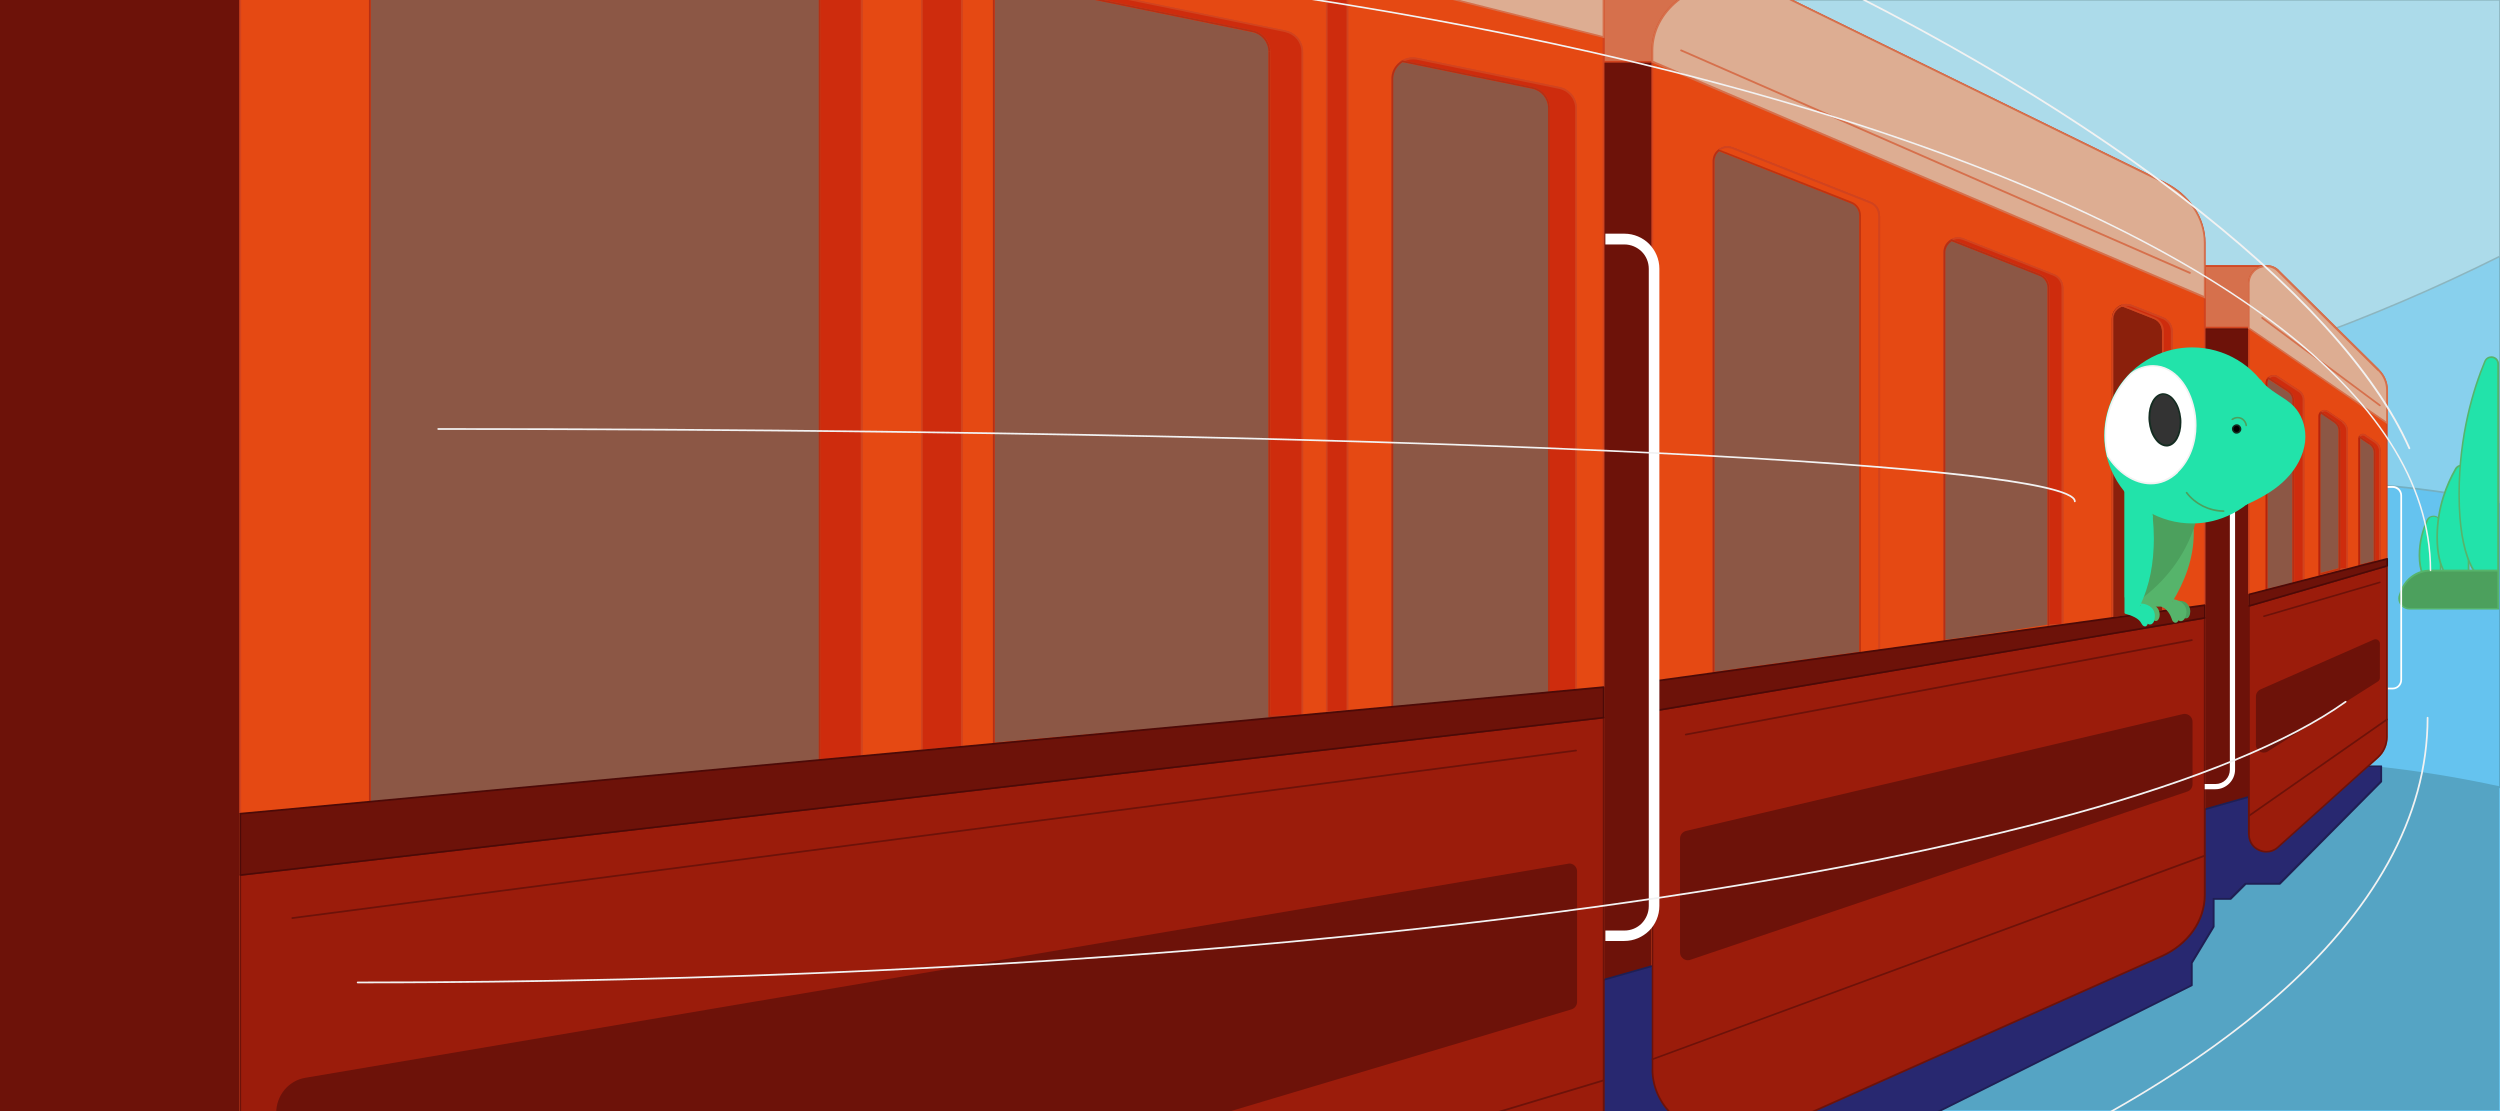 <?xml version="1.0" encoding="utf-8"?>
<!-- Generator: Adobe Illustrator 24.3.0, SVG Export Plug-In . SVG Version: 6.00 Build 0)  -->
<svg version="1.1" id="Calque_0" xmlns="http://www.w3.org/2000/svg" xmlns:xlink="http://www.w3.org/1999/xlink" x="0px" y="0px"
	 viewBox="0 0 1440 640" style="enable-background:new 0 0 1440 640;" xml:space="preserve">
<rect x="0" y="0" width="1440" height="640" fill="#808080" stroke="none"/>
<style type="text/css">
	.st0{clip-path:url(#SVGID_2_);fill:#55A4C4;}
	.st1{clip-path:url(#SVGID_2_);fill:#65C3EF;}
	.st2{clip-path:url(#SVGID_2_);fill:#88D0ED;}
	.st3{clip-path:url(#SVGID_2_);fill:#74AFC1;}
	.st4{clip-path:url(#SVGID_2_);fill:#ACDBEA;}
	.st5{clip-path:url(#SVGID_2_);fill:#8CB5BF;}
	.st6{clip-path:url(#SVGID_2_);fill:#22E3AA;}
	.st7{clip-path:url(#SVGID_2_);fill:#56B46B;}
	.st8{clip-path:url(#SVGID_2_);fill:#4CA05D;}
	.st9{clip-path:url(#SVGID_2_);fill:#6D1209;}
	.st10{clip-path:url(#SVGID_2_);fill:#4C0A07;}
	.st11{clip-path:url(#SVGID_2_);fill:#D6704C;}
	.st12{clip-path:url(#SVGID_2_);fill:#D1431E;}
	.st13{clip-path:url(#SVGID_2_);fill:#E54913;}
	.st14{clip-path:url(#SVGID_2_);fill:#FFFFFF;}
	.st15{clip-path:url(#SVGID_2_);fill:#CE2C0D;}
	.st16{clip-path:url(#SVGID_2_);fill:#8C5745;}
	.st17{clip-path:url(#SVGID_2_);fill:#804842;}
	.st18{clip-path:url(#SVGID_2_);fill:#C0320F;}
	.st19{clip-path:url(#SVGID_2_);fill:#B4240C;}
	.st20{clip-path:url(#SVGID_2_);fill:#B62F14;}
	.st21{clip-path:url(#SVGID_2_);fill:#282870;}
	.st22{clip-path:url(#SVGID_2_);fill:#1F1F54;}
	.st23{clip-path:url(#SVGID_2_);fill:#8B200C;}
	.st24{clip-path:url(#SVGID_2_);fill:#721A0A;}
	.st25{clip-path:url(#SVGID_2_);fill:#9B1C0B;}
	.st26{clip-path:url(#SVGID_2_);fill:#DDAD92;}
	.st27{clip-path:url(#SVGID_2_);fill:#82544B;}
	.st28{clip-path:url(#SVGID_2_);fill:#F2F2F2;}
	.st29{clip-path:url(#SVGID_2_);fill:#333333;}
	.st30{clip-path:url(#SVGID_2_);fill:#142C21;}
	.st31{clip-path:url(#SVGID_2_);}
</style>
<g>
	<g>
		<defs>
			<polyline id="SVGID_1_" points="1440,640 0,640 0,0 1440,0 1440,640 			"/>
		</defs>
		<clipPath id="SVGID_2_">
			<use xlink:href="#SVGID_1_"  style="overflow:visible;"/>
		</clipPath>
		<polyline class="st0" points="1440,260.1 -126.3,260.1 -126.3,640 1440,640 1440,260.1 		"/>
		<path class="st1" d="M1440,260.1v-0.5H-126.3c-0.1,0-0.3,0.1-0.4,0.1c-0.1,0.1-0.1,0.2-0.1,0.4V640c0,0.1,0.1,0.3,0.1,0.4
			c0.1,0.1,0.2,0.1,0.4,0.1H1440c0.1,0,0.3-0.1,0.4-0.1c0.1-0.1,0.1-0.2,0.1-0.4V260.1c0-0.1-0.1-0.3-0.1-0.4
			c-0.1-0.1-0.2-0.1-0.4-0.1V260.1h-0.5v379.4H-125.8V260.6H1440V260.1h-0.5H1440"/>
		<path class="st1" d="M834.4,640c97.5-121.5,267.5-201.9,461-201.9c50,0,98.5,5.4,144.6,15.5v-397H-126.3V640H834.4"/>
		<path class="st0" d="M834.4,640l0.4,0.3c97.4-121.3,267.3-201.8,460.6-201.8c50,0,98.4,5.4,144.5,15.5c0.1,0,0.3,0,0.4-0.1
			c0.1-0.1,0.2-0.2,0.2-0.4v-397c0-0.1-0.1-0.3-0.1-0.4c-0.1-0.1-0.2-0.1-0.4-0.1H-126.3c-0.1,0-0.3,0.1-0.4,0.1
			c-0.1,0.1-0.1,0.2-0.1,0.4V640c0,0.1,0.1,0.3,0.1,0.4c0.1,0.1,0.2,0.1,0.4,0.1h960.7c0.2,0,0.3-0.1,0.4-0.2L834.4,640v-0.5h-960.2
			l0-582.5h1565.3l0,396.5h0.5l0.1-0.5c-46.1-10.1-94.6-15.5-144.7-15.5c-193.6,0-363.8,80.5-461.4,202.1L834.4,640v-0.5V640"/>
		<path class="st2" d="M-126.3,411.8c148.2,95.5,329.3,138.8,504.6,120.9c179.5-18.3,346.1-97.4,514.3-162.6
			c168.3-65.2,370.8-117.9,547.4-80.8V93.5H-126.3V411.8"/>
		<path class="st3" d="M-126.3,411.8l-0.3,0.4c126.4,81.4,276.6,125,426.9,125c26.1,0,52.1-1.3,78.1-4
			c179.6-18.4,346.2-97.4,514.5-162.6c129.7-50.2,279.7-93,422.4-93c42.4,0,84.2,3.8,124.7,12.3c0.1,0,0.3,0,0.4-0.1
			c0.1-0.1,0.2-0.2,0.2-0.4V93.5c0-0.1-0.1-0.3-0.1-0.4c-0.1-0.1-0.2-0.1-0.4-0.1H-126.3c-0.1,0-0.3,0.1-0.4,0.1
			c-0.1,0.1-0.1,0.2-0.1,0.4v318.3c0,0.2,0.1,0.3,0.2,0.4L-126.3,411.8h0.5V94h1565.3l0,195.4h0.5l0.1-0.5
			c-40.5-8.5-82.4-12.3-124.9-12.3c-142.9,0-293,42.9-422.8,93.1c-168.3,65.2-334.8,144.2-514.2,162.5c-25.9,2.6-51.9,4-78,4
			c-150.1,0-300.1-43.5-426.3-124.8L-126.3,411.8h0.5H-126.3"/>
		<path class="st4" d="M1440,147.6c-186,92.9-400.2,129.9-607.1,104.9C673,233.1,519.7,178.1,361.1,150.5
			c-158.6-27.6-352.6-24.7-487.4,62.3V-0.1H1440V147.6"/>
		<path class="st5" d="M1440,147.6l-0.2-0.4c-148,73.9-313.9,112.4-479.8,112.4c-42.4,0-84.9-2.5-127-7.6
			C673.1,232.6,519.8,177.7,361.1,150c-55-9.6-114.3-15.5-173.9-15.5c-112.3,0-225.7,21-313.8,77.8l0.3,0.4h0.5V0.4h1565.3l0,147.2
			H1440l-0.2-0.4L1440,147.6h0.5V-0.1c0-0.1-0.1-0.3-0.1-0.4c-0.1-0.1-0.2-0.1-0.4-0.1H-126.3c-0.1,0-0.3,0.1-0.4,0.1
			c-0.1,0.1-0.1,0.2-0.1,0.4v212.9c0,0.2,0.1,0.4,0.3,0.4s0.4,0.1,0.5,0c87.9-56.7,201.1-77.7,313.3-77.7
			c59.5,0,118.8,5.9,173.7,15.5c158.6,27.6,311.9,82.6,471.8,101.9c42.2,5.1,84.7,7.6,127.1,7.6c166,0,332.1-38.5,480.3-112.5
			c0.2-0.1,0.3-0.3,0.3-0.4H1440"/>
		<path class="st6" d="M1405.7,333.1v-31.6c0-4.2-5.8-5.6-7.6-1.7c-2.5,5.3-4.6,12.1-4.6,20.2c0,9.2,2.8,13.9,5.7,16.3
			C1401.9,338.4,1405.7,336.5,1405.7,333.1z"/>
		<path class="st7" d="M1405.7,333.1h0.5v-31.6c0-1.4-0.6-2.5-1.4-3.3c-0.9-0.8-2-1.2-3.1-1.2c-1.6,0-3.2,0.8-4,2.5
			c-2.5,5.3-4.6,12.3-4.6,20.4c0,9.3,2.8,14.2,5.9,16.6c0.8,0.7,1.8,1,2.8,1c1.2,0,2.3-0.5,3.1-1.3c0.8-0.8,1.4-1.9,1.4-3.3H1405.7
			h-0.5c0,1-0.4,1.9-1.1,2.5c-0.7,0.6-1.5,1-2.4,1c-0.7,0-1.5-0.2-2.1-0.8c-2.8-2.2-5.5-6.7-5.5-15.9c0-8,2.1-14.8,4.5-20
			c0.7-1.4,1.8-2,3.1-2c0.9,0,1.8,0.3,2.5,0.9c0.7,0.6,1.1,1.5,1.1,2.6v31.6H1405.7z"/>
		<path class="st6" d="M1421.9,333.8v-61.7c0-4.1-5.4-5.5-7.5-2c-5,8.7-10.7,22.3-10.7,39.3c0,19.1,7.2,25.8,12.5,28
			C1418.9,338.6,1421.9,336.7,1421.9,333.8z"/>
		<path class="st7" d="M1421.9,333.8h0.5v-61.7c0-1.4-0.6-2.5-1.4-3.3c-0.9-0.8-2-1.2-3.1-1.2c-1.5,0-3,0.7-3.9,2.3
			c-5,8.7-10.7,22.4-10.7,39.5c0,9.6,1.8,16.2,4.3,20.6c2.5,4.4,5.7,6.7,8.5,7.9c0.6,0.3,1.2,0.4,1.8,0.4c1.2,0,2.3-0.5,3.1-1.3
			c0.8-0.8,1.4-1.9,1.4-3.2H1421.9h-0.5c0,1-0.4,1.9-1.1,2.5c-0.6,0.6-1.5,1-2.4,1c-0.5,0-0.9-0.1-1.4-0.3c-2.6-1.1-5.6-3.3-8-7.5
			c-2.4-4.2-4.2-10.6-4.2-20.1c0-16.9,5.6-30.4,10.6-39c0.7-1.2,1.8-1.8,3-1.8c0.9,0,1.8,0.3,2.4,0.9c0.7,0.6,1.1,1.5,1.1,2.6v61.7
			H1421.9z"/>
		<path class="st6" d="M1439,333.5V209.7c0-4.4-6-5.6-7.7-1.5c-6.5,15.7-14.9,42.4-14.9,76.5c0,37.5,10.1,49,16.8,52.5
			C1435.9,338.5,1439,336.5,1439,333.5z"/>
		<path class="st7" d="M1439,333.5h0.5V209.7c0-1.4-0.6-2.5-1.4-3.3c-0.9-0.8-2-1.2-3.1-1.2c-1.6,0-3.3,0.9-4.1,2.8
			c-6.6,15.7-14.9,42.5-14.9,76.7c0,18.8,2.5,31.1,5.9,39.2c3.4,8.1,7.7,11.9,11.1,13.7c0.6,0.3,1.3,0.5,2,0.5
			c2.4,0,4.5-1.9,4.5-4.5H1439h-0.5c0,1-0.4,1.9-1.1,2.5c-0.6,0.6-1.5,1-2.4,1c-0.5,0-1-0.1-1.5-0.4c-3.2-1.7-7.3-5.3-10.7-13.2
			c-3.3-7.9-5.9-20.1-5.9-38.8c0-34,8.3-60.6,14.8-76.3c0.6-1.5,1.9-2.2,3.2-2.2c0.9,0,1.8,0.3,2.4,0.9c0.7,0.6,1.1,1.4,1.1,2.6
			v123.9H1439z"/>
		<path class="st8" d="M1439,328.6h-39.1c-7.6,0-14.3,4.7-16.9,11.8l-0.8,2.2c-1.4,3.9,1.5,8,5.6,8h51.1V328.6z"/>
		<path class="st7" d="M1439,328.6v-0.5h-39.1c-7.8,0-14.7,4.9-17.3,12.2l-0.8,2.2c-0.3,0.7-0.4,1.5-0.4,2.2c0,1.7,0.7,3.3,1.9,4.5
			s2.8,1.9,4.6,1.9h51.6v-23.1h-0.5V328.6h-0.5v21.6h-50.6c-1.6,0-2.9-0.6-3.9-1.6c-1-1-1.6-2.4-1.6-3.8c0-0.6,0.1-1.2,0.3-1.9
			l0.8-2.2c2.5-6.9,9.1-11.5,16.4-11.5h39.1V328.6h-0.5H1439z"/>
		<rect x="1269.9" y="189.1" class="st9" width="34.2" height="301.6"/>
		<path class="st10" d="M1304.1,189.1v-0.5h-34.2c-0.1,0-0.3,0.1-0.4,0.1c-0.1,0.1-0.1,0.2-0.1,0.4v301.6c0,0.1,0.1,0.3,0.1,0.4
			c0.1,0.1,0.2,0.1,0.4,0.1h34.2c0.1,0,0.3-0.1,0.4-0.1c0.1-0.1,0.1-0.2,0.1-0.4V189.1c0-0.1-0.1-0.3-0.1-0.4
			c-0.1-0.1-0.2-0.1-0.4-0.1V189.1h-0.5v301.1h-33.2V189.6l33.7,0V189.1h-0.5H1304.1"/>
		<rect x="1269.9" y="153.2" class="st11" width="34.2" height="35.5"/>
		<polygon class="st12" points="1304.1,153.2 1304.1,152.7 1269.4,152.7 1269.4,189.2 1304.6,189.2 1304.6,152.7 1304.1,152.7 
			1304.1,153.2 1303.6,153.2 1303.6,188.2 1270.4,188.2 1270.4,153.7 1304.1,153.7 1304.1,153.2 1303.6,153.2 		"/>
		<rect x="1269.9" y="479.6" class="st10" width="34.2" height="11"/>
		<path class="st9" d="M1304.1,479.6v-0.5h-34.2c-0.1,0-0.3,0.1-0.4,0.1c-0.1,0.1-0.1,0.2-0.1,0.4v11c0,0.1,0.1,0.3,0.1,0.4
			c0.1,0.1,0.2,0.1,0.4,0.1h34.2c0.1,0,0.3-0.1,0.4-0.1c0.1-0.1,0.1-0.2,0.1-0.4v-11c0-0.1-0.1-0.3-0.1-0.4
			c-0.1-0.1-0.2-0.1-0.4-0.1V479.6h-0.5v10.5h-33.2v-10h33.7V479.6h-0.5H1304.1z"/>
		<polyline class="st9" points="996.6,35.6 923.7,35.6 923.7,655.8 996.6,655.8 996.6,35.6 		"/>
		<path class="st10" d="M996.6,35.6v-0.5h-72.9c-0.1,0-0.3,0.1-0.4,0.1c-0.1,0.1-0.1,0.2-0.1,0.4v620.3c0,0.1,0.1,0.3,0.1,0.4
			c0.1,0.1,0.2,0.1,0.4,0.1h72.9c0.1,0,0.3-0.1,0.4-0.1s0.1-0.2,0.1-0.4V35.6c0-0.1-0.1-0.3-0.1-0.4c-0.1-0.1-0.2-0.1-0.4-0.1V35.6
			h-0.5v619.8h-71.9V36.1h72.4V35.6h-0.5H996.6"/>
		<rect x="923.7" y="-10.5" class="st11" width="72.9" height="46.1"/>
		<polygon class="st12" points="996.6,-10.5 996.6,-11 923.2,-11 923.2,36.1 997.1,36.1 997.1,-11 996.6,-11 996.6,-10.5 
			996.1,-10.5 996.1,35.1 924.2,35.1 924.2,-10 996.6,-10 996.6,-10.5 996.1,-10.5 		"/>
		<rect x="923.7" y="622.3" class="st10" width="72.9" height="33.5"/>
		<path class="st9" d="M996.6,622.3v-0.5h-72.9c-0.1,0-0.3,0.1-0.4,0.1s-0.1,0.2-0.1,0.4v33.5c0,0.1,0.1,0.3,0.1,0.4
			s0.2,0.1,0.4,0.1h72.9c0.1,0,0.3-0.1,0.4-0.1s0.1-0.2,0.1-0.4v-33.5c0-0.1-0.1-0.3-0.1-0.4s-0.2-0.1-0.4-0.1V622.3h-0.5v33h-71.9
			v-32.5h72.4V622.3h-0.5H996.6z"/>
		<rect x="-698" y="-326.9" class="st9" width="898.7" height="1289.5"/>
		<path class="st10" d="M200.7-326.9v-0.5H-698c-0.1,0-0.3,0.1-0.4,0.1c-0.1,0.1-0.1,0.2-0.1,0.4V962.6c0,0.1,0.1,0.3,0.1,0.4
			s0.2,0.1,0.4,0.1h898.7c0.1,0,0.3-0.1,0.4-0.1s0.1-0.2,0.1-0.4V-326.9c0-0.1-0.1-0.3-0.1-0.4c-0.1-0.1-0.2-0.1-0.4-0.1V-326.9
			h-0.5v1289h-897.7V-326.4h898.2V-326.9h-0.5H200.7z"/>
		<path class="st13" d="M1021.2-5.2l225.3,110.4c14.5,7.1,23.4,20.3,23.4,34.6v375.7c0,14.9-9.7,28.5-25,35.4l-225.3,100.4
			c-30.9,13.8-67.8-5.5-67.8-35.4V29.4C951.8-1.2,990.3-20.4,1021.2-5.2"/>
		<path class="st12" d="M1021.2-5.2l-0.2,0.4l225.3,110.4c14.3,7,23.1,20.1,23.1,34.2v375.7c0,14.7-9.5,28.1-24.7,34.9l-225.3,100.4
			c-6.9,3.1-14.1,4.5-21.2,4.5c-12.1,0-23.6-4.2-32-11.2c-8.5-7-13.9-16.8-13.9-28.3V29.4c0-11.5,5.5-21.3,14-28.3
			c8.5-7,20-11.1,32-11.1c7.6,0,15.4,1.6,22.7,5.3L1021.2-5.2l0.2-0.4c-7.5-3.7-15.4-5.4-23.2-5.4c-12.2,0-24,4.2-32.7,11.4
			c-8.7,7.1-14.3,17.3-14.3,29.1v586.5c0,11.7,5.6,21.9,14.3,29c8.7,7.2,20.4,11.4,32.7,11.4c7.2,0,14.5-1.4,21.6-4.6l225.3-100.4
			c15.5-6.9,25.3-20.7,25.3-35.8V139.8c0-14.5-9.1-27.9-23.7-35.1L1021.4-5.6L1021.2-5.2"/>
		<path class="st14" d="M1374.9,281h3.2c1.2,0,2.3,0.5,3.2,1.3c0.8,0.8,1.3,1.9,1.3,3.2v106.1c0,1.2-0.5,2.3-1.3,3.2
			c-0.8,0.8-1.9,1.3-3.2,1.3h-3.2v1h3.2c3,0,5.5-2.4,5.5-5.5V285.4c0-3-2.4-5.5-5.5-5.5h-3.2V281z"/>
		<path class="st13" d="M1312.4,156.1l57.8,57.2c3,3,4.7,7.1,4.7,11.3v199.7c0,4.5-1.9,8.8-5.3,11.9L1312,488
			c-6.4,5.8-16.6,1.2-16.6-7.4V163.2C1295.4,154.3,1306.1,149.9,1312.4,156.1"/>
		<path class="st12" d="M1312.4,156.1l-0.4,0.4l57.8,57.2c2.9,2.9,4.6,6.9,4.6,11v199.7c0,4.4-1.9,8.6-5.1,11.5l-57.6,51.8
			c-1.9,1.7-4.1,2.4-6.3,2.4c-2.4,0-4.8-1-6.6-2.6c-1.8-1.7-2.9-4-2.9-6.9V163.2c0-2.9,1.2-5.2,2.9-6.9c1.8-1.7,4.2-2.6,6.6-2.6
			c2.3,0,4.7,0.8,6.6,2.8L1312.4,156.1l0.4-0.4c-2.1-2.1-4.7-3-7.3-3c-2.7,0-5.3,1-7.3,2.9c-2,1.8-3.3,4.5-3.3,7.6v317.4
			c0,3.1,1.3,5.8,3.2,7.6c2,1.8,4.6,2.9,7.3,2.9c2.4,0,4.9-0.8,6.9-2.7l57.6-51.8c3.5-3.1,5.4-7.6,5.4-12.2V224.6
			c0-4.4-1.8-8.6-4.9-11.7l-57.8-57.2L1312.4,156.1z"/>
		<path class="st13" d="M219.5,958.7l665.7-254.4c23.2-8.8,38.5-31.1,38.5-55.9v-661c0-24.8-15.3-47-38.5-55.9L219.5-322.9
			c-39.2-15-81.2,14-81.2,55.9V902.8C138.4,944.7,180.4,973.6,219.5,958.7"/>
		<path class="st12" d="M219.5,958.7l0.2,0.5l665.7-254.4c23.4-8.9,38.8-31.3,38.8-56.3v-661c0-25-15.4-47.4-38.8-56.3L219.7-323.3
			c-7.2-2.7-14.5-4-21.6-4c-16,0-31,6.4-42.1,17.2c-11.1,10.8-18.2,25.9-18.2,43.1V902.8c0,17.3,7.1,32.4,18.2,43.1
			c11.1,10.8,26.1,17.2,42.1,17.2c7.1,0,14.4-1.3,21.6-4L219.5,958.7l-0.2-0.5c-7.1,2.7-14.2,4-21.2,4c-15.7,0-30.5-6.3-41.4-16.9
			c-10.9-10.6-17.8-25.4-17.8-42.4V-267c0-17,7-31.8,17.8-42.4c10.9-10.6,25.7-16.9,41.4-16.9c7,0,14.2,1.3,21.2,4L885-68
			c23,8.8,38.1,30.8,38.1,55.4v661c0,24.6-15.2,46.6-38.1,55.4L219.3,958.2L219.5,958.7z"/>
		<path class="st13" d="M1305.5,339.8l21.2-5.1V230.2c0-2-1-3.9-2.7-5l-12.3-8.1c-2.7-1.7-6.2,0.2-6.2,3.3V339.8"/>
		<path class="st15" d="M1305.5,339.8l0.1,0.5l21.2-5.1c0.2-0.1,0.4-0.3,0.4-0.5V230.2c0-2.2-1.1-4.2-2.9-5.4l-12.3-8.1
			c-0.8-0.5-1.6-0.7-2.5-0.7c-1.2,0-2.3,0.5-3.1,1.3c-0.8,0.8-1.4,1.9-1.4,3.2v119.4c0,0.2,0.1,0.3,0.2,0.4s0.3,0.1,0.4,0.1
			L1305.5,339.8h0.5V220.4c0-1,0.4-1.9,1.1-2.5c0.6-0.6,1.5-1,2.4-1c0.6,0,1.3,0.2,1.9,0.6l12.3,8.1c1.5,1,2.5,2.7,2.5,4.6v104.2
			l-20.8,5L1305.5,339.8h0.5H1305.5"/>
		<path class="st13" d="M1336,331.9l15.9-4.1V248c0-2-1-3.8-2.6-4.9l-8.7-5.9c-2-1.4-4.7,0.1-4.7,2.5V331.9"/>
		<path class="st15" d="M1336,331.9l0.1,0.5l15.9-4.1c0.2-0.1,0.4-0.3,0.4-0.5V248c0-2.1-1.1-4.1-2.8-5.4l-8.7-5.9
			c-0.6-0.4-1.3-0.6-2-0.6c-0.9,0-1.8,0.4-2.4,1c-0.6,0.6-1.1,1.5-1.1,2.5v92.2c0,0.2,0.1,0.3,0.2,0.4c0.1,0.1,0.3,0.1,0.4,0.1
			L1336,331.9h0.5v-92.2c0-0.7,0.3-1.4,0.8-1.8c0.5-0.4,1.1-0.7,1.7-0.7c0.5,0,0.9,0.1,1.4,0.4l8.7,5.9c1.5,1,2.4,2.7,2.4,4.5v79.4
			l-15.6,4L1336,331.9h0.5H1336"/>
		<path class="st13" d="M1359,252.3v73.6l11.8-3v-63.2c0-2-1-3.9-2.7-5l-6-4C1360.7,249.8,1359,250.7,1359,252.3"/>
		<path class="st15" d="M1359,252.3h-0.5v73.6c0,0.2,0.1,0.3,0.2,0.4c0.1,0.1,0.3,0.1,0.4,0.1l11.8-3c0.2-0.1,0.4-0.3,0.4-0.5v-63.2
			c0-2.2-1.1-4.2-2.9-5.4l-6-4c-0.4-0.3-0.9-0.4-1.4-0.4c-0.7,0-1.3,0.3-1.7,0.7c-0.5,0.4-0.8,1.1-0.8,1.8H1359h0.5
			c0-0.4,0.2-0.8,0.5-1.1c0.3-0.3,0.7-0.4,1-0.4c0.3,0,0.6,0.1,0.8,0.2l6,4c1.5,1,2.5,2.7,2.5,4.6v62.8l-10.8,2.8v-72.9H1359"/>
		<path class="st15" d="M1324.1,225.2l-12.3-8.1c-1.8-1.2-3.9-0.7-5.2,0.7l11.7,7.7c1.7,1.1,2.7,3,2.7,5v105.7l5.8-1.4V230.2
			C1326.8,228.2,1325.7,226.3,1324.1,225.2"/>
		<path class="st12" d="M1324.1,225.2l0.3-0.4l-12.3-8.1c-0.8-0.5-1.6-0.7-2.4-0.7c-1.3,0-2.5,0.6-3.4,1.5c-0.1,0.1-0.1,0.3-0.1,0.4
			c0,0.1,0.1,0.3,0.2,0.4l11.7,7.7c1.5,1,2.5,2.7,2.5,4.6v105.7c0,0.2,0.1,0.3,0.2,0.4c0.1,0.1,0.3,0.1,0.4,0.1l5.8-1.4
			c0.2-0.1,0.4-0.3,0.4-0.5V230.2c0-2.2-1.1-4.2-2.9-5.4L1324.1,225.2l-0.3,0.4c1.5,1,2.5,2.7,2.5,4.6v104.2l-4.8,1.2l0-105
			c0-2.2-1.1-4.2-2.9-5.4l-11.7-7.7l-0.3,0.4l0.4,0.3c0.7-0.7,1.6-1.2,2.6-1.2c0.6,0,1.3,0.2,1.9,0.6l12.3,8.1L1324.1,225.2"/>
		<path class="st15" d="M1349.3,243.1l-8.7-5.9c-1.3-0.9-2.9-0.6-3.8,0.4l8,5.5c1.6,1.1,2.6,3,2.6,4.9v79.8h4.4V248
			C1351.9,246,1350.9,244.2,1349.3,243.1"/>
		<path class="st12" d="M1349.3,243.1l0.3-0.4l-8.7-5.9c-0.6-0.4-1.3-0.6-1.9-0.6c-1,0-1.9,0.4-2.5,1.1c-0.1,0.1-0.2,0.3-0.1,0.4
			c0,0.1,0.1,0.3,0.2,0.4l8,5.5c1.5,1,2.4,2.7,2.4,4.5v79.8c0,0.1,0.1,0.3,0.1,0.4c0.1,0.1,0.2,0.1,0.4,0.1h4.4
			c0.1,0,0.3-0.1,0.4-0.1c0.1-0.1,0.1-0.2,0.1-0.4V248c0-2.1-1.1-4.1-2.8-5.4L1349.3,243.1l-0.3,0.4c1.5,1,2.4,2.7,2.4,4.5v79.3
			h-3.4V248c0-2.1-1.1-4.1-2.8-5.4l-8-5.5l-0.3,0.4l0.4,0.3c0.5-0.5,1.1-0.8,1.8-0.8c0.5,0,0.9,0.1,1.4,0.4l8.7,5.9L1349.3,243.1"/>
		<path class="st15" d="M1370.8,259.6c0-2-1-3.9-2.7-5l-6-4c-1.1-0.7-2.6-0.2-3,1l6,4c1.7,1.1,2.7,3,2.7,5v63l3-0.8V259.6"/>
		<path class="st12" d="M1370.8,259.6h0.5c0-2.2-1.1-4.2-2.9-5.4l-6-4c-0.4-0.3-0.9-0.4-1.4-0.4c-1,0-2,0.7-2.4,1.7
			c-0.1,0.2,0,0.5,0.2,0.6l6,4c1.5,1,2.5,2.7,2.5,4.6v63c0,0.2,0.1,0.3,0.2,0.4c0.1,0.1,0.3,0.1,0.4,0.1l3-0.8
			c0.2-0.1,0.4-0.3,0.4-0.5v-63.2H1370.8h-0.5v62.8l-2,0.5v-62.3c0-2.2-1.1-4.2-2.9-5.4l-6-4l-0.3,0.4l0.5,0.2c0.2-0.6,0.8-1,1.4-1
			c0.3,0,0.5,0.1,0.8,0.2l6,4c1.5,1,2.5,2.7,2.5,4.6H1370.8"/>
		<path class="st16" d="M1306.7,218.5c-0.4,0.5-0.6,1.2-0.6,1.9v0v118.8l5.9-1.4l8.5-2V230.5c0-1.8-0.9-3.6-2.5-4.6L1306.7,218.5"/>
		<path class="st17" d="M1320.4,335.7l-8.5,2L1320.4,335.7L1320.4,335.7 M1306,220.4L1306,220.4L1306,220.4"/>
		<path class="st18" d="M1321.1,336.6L1321.1,336.6l-15.4,3.7L1321.1,336.6 M1305,220.4L1305,220.4L1305,220.4 M1305,220.3
			L1305,220.3L1305,220.3"/>
		<path class="st18" d="M1306,220.4L1306,220.4v118.8l5.9-1.4l-5.9,1.4V220.4 M1306.6,218.4c-0.4,0.5-0.6,1.2-0.6,1.9
			C1306.1,219.6,1306.3,219,1306.6,218.4L1306.6,218.4"/>
		<path class="st19" d="M1305.5,339.8L1305.5,339.8h0.5H1305.5 M1306,339.8L1306,339.8 M1306.2,217.4L1306.2,217.4
			c-0.7,0.8-1.1,1.7-1.2,2.9v0l0,0.1v0.1v119.4c0,0.2,0.1,0.3,0.2,0.4c0.1,0.1,0.2,0.1,0.3,0.1l0.1,0l15.4-3.7l-0.1,0
			c-0.1,0-0.2,0-0.3-0.1c-0.1-0.1-0.2-0.2-0.2-0.4v-0.4l-8.5,2l-5.9,1.4V220.4v0c0-0.7,0.2-1.4,0.6-1.9l-0.4-0.2
			c-0.1-0.1-0.2-0.2-0.2-0.4C1306,217.7,1306.1,217.6,1306.2,217.4L1306.2,217.4"/>
		<path class="st20" d="M1318.5,225l-0.3,0.4l-0.3,0.4c1.5,1,2.5,2.7,2.5,4.6v105.3v0.4c0,0.2,0.1,0.3,0.2,0.4
			c0.1,0.1,0.2,0.1,0.3,0.1l0.1,0l0,0c0.2-0.1,0.4-0.3,0.4-0.5V230.5C1321.4,228.3,1320.3,226.2,1318.5,225 M1306.6,217.3
			c-0.1,0-0.3,0-0.4,0.1l0,0c-0.1,0.1-0.1,0.3-0.1,0.4c0,0.1,0.1,0.3,0.2,0.4l0.4,0.2l0,0l11.3,7.4l0.3-0.4l0.3-0.4l-11.2-7.3
			l-0.5-0.3C1306.7,217.3,1306.7,217.3,1306.6,217.3"/>
		<path class="st16" d="M1336.9,238.2c-0.3,0.4-0.4,0.9-0.4,1.4v90.4l10.5-2.7V248c0-1.8-0.9-3.5-2.4-4.5L1336.9,238.2"/>
		<polyline class="st18" points="1335.5,239.6 1335.5,239.6 1335.5,239.6 		"/>
		<path class="st18" d="M1336.5,239.6L1336.5,239.6v91.5l11.1-2.8h-0.1c-0.1,0-0.3-0.1-0.4-0.1c-0.1-0.1-0.1-0.2-0.1-0.4v-0.4
			l-10.5,2.7V239.6 M1336.9,238.2c-0.3,0.4-0.4,0.9-0.4,1.4C1336.5,239.1,1336.6,238.6,1336.9,238.2L1336.9,238.2"/>
		<path class="st19" d="M1336.5,237.2L1336.5,237.2c-0.6,0.6-1,1.4-1,2.4v0v91.1c0,0.2,0.1,0.3,0.2,0.4c0.1,0.1,0.2,0.1,0.3,0.1
			l0.1,0l0.4-0.1v-91.5c0-0.5,0.2-1,0.4-1.4l-0.4-0.2c-0.1-0.1-0.2-0.2-0.2-0.4C1336.3,237.5,1336.4,237.3,1336.5,237.2"/>
		<path class="st20" d="M1348,248h-0.5h-0.5v79.4v0.4c0,0.1,0.1,0.3,0.1,0.4c0.1,0.1,0.2,0.1,0.4,0.1h0.1l0.1,0
			c0.2-0.1,0.4-0.3,0.4-0.5v-0.5V248 M1336.8,237.1c-0.1,0-0.3,0.1-0.4,0.2c-0.1,0.1-0.2,0.3-0.1,0.4c0,0.1,0.1,0.3,0.2,0.4l0.4,0.2
			l0,0l7.7,5.2c1.5,1,2.4,2.7,2.4,4.5h0.5h0.5c0-2.1-1.1-4.1-2.8-5.4l-7.5-5.1l-0.6-0.4C1337,237.1,1336.9,237.1,1336.8,237.1"/>
		<path class="st16" d="M1359.5,252.6v72.7l7.8-2v-62.6c0-1.8-0.9-3.6-2.5-4.6L1359.5,252.6"/>
		<polyline class="st18" points="1359.5,252.6 1359.5,325.3 1367.3,323.2 1367.3,323.2 1359.5,325.3 1359.5,252.6 		"/>
		<path class="st19" d="M1359.1,252.3h-0.2h-0.5v73.6c0,0.2,0.1,0.3,0.2,0.4c0.1,0.1,0.2,0.1,0.3,0.1l0.1,0l8.8-2.3l-0.1,0
			c-0.1,0-0.2,0-0.3-0.1c-0.1-0.1-0.2-0.2-0.2-0.4v-0.4l-7.8,2v-72.7L1359.1,252.3 M1358.6,251.6c-0.1,0.2-0.1,0.5-0.1,0.8h0.5h0.2
			l-0.3-0.2C1358.6,252,1358.5,251.8,1358.6,251.6"/>
		<polyline class="st19" points="1359.7,251.5 1359.7,251.5 1365.4,255.2 1365.4,255.2 1359.7,251.5 		"/>
		<path class="st20" d="M1365.4,255.2l-0.3,0.4l-0.3,0.4c1.5,1,2.5,2.7,2.5,4.6v62.6v0v0.4c0,0.2,0.1,0.3,0.2,0.4
			c0.1,0.1,0.2,0.1,0.3,0.1l0.1,0c0.2-0.1,0.4-0.3,0.4-0.5V323v-62.3C1368.3,258.5,1367.2,256.4,1365.4,255.2 M1359.1,251.2l-0.2,0
			c-0.1,0.1-0.3,0.2-0.3,0.3l0,0c-0.1,0.2,0,0.4,0.2,0.6l0.3,0.2l0.3,0.2l5.3,3.5l0.3-0.4l0.3-0.4l-5.6-3.7l-0.4-0.2
			C1359.3,251.2,1359.2,251.2,1359.1,251.2"/>
		<path class="st13" d="M750.1,412.7V29.8c0-5.7-4-10.6-9.6-11.7L586.8-13.3c-7.4-1.5-14.4,4.2-14.4,11.7v429.9L750.1,412.7"/>
		<path class="st12" d="M750.1,412.7h0.5V29.8c0-5.9-4.2-11-10-12.2L586.9-13.8c-0.8-0.2-1.7-0.3-2.5-0.3c-6.7,0-12.4,5.4-12.4,12.5
			v429.9c0,0.1,0.1,0.3,0.2,0.4c0.1,0.1,0.2,0.1,0.4,0.1l177.7-15.6c0.3,0,0.5-0.2,0.5-0.5H750.1l0-0.5l-177.1,15.6V-1.6
			c0-3.2,1.3-6.1,3.4-8.2c2.1-2.1,4.9-3.3,8-3.3c0.8,0,1.5,0.1,2.3,0.2l153.7,31.4c5.3,1.1,9.2,5.8,9.2,11.2v382.9H750.1l0-0.5
			L750.1,412.7"/>
		<path class="st13" d="M907.8,391.8V62.3c0-5.7-4-10.6-9.6-11.7l-82-16.8c-7.4-1.5-14.4,4.2-14.4,11.7v365.4l94.9-7.2
			C903,403.3,907.8,398.1,907.8,391.8"/>
		<path class="st12" d="M907.8,391.8h0.5V62.3c0-5.9-4.2-11-10-12.2l-82-16.8c-0.8-0.2-1.7-0.3-2.5-0.3c-6.7,0-12.4,5.4-12.4,12.5
			v365.4c0,0.1,0.1,0.3,0.2,0.4c0.1,0.1,0.2,0.1,0.4,0.1l94.9-7.2c6.5-0.5,11.5-5.9,11.5-12.4H907.8h-0.5c0,6-4.6,11-10.6,11.4
			l-94.3,7.1V45.6c0-3.2,1.3-6.1,3.4-8.2s4.9-3.3,8-3.3c0.8,0,1.5,0.1,2.3,0.2l82,16.8c5.3,1.1,9.2,5.8,9.2,11.2v329.5H907.8"/>
		<path class="st15" d="M816.2,33.9c-3.1-0.6-6.1,0-8.5,1.5l74.9,15.3c5.6,1.1,9.6,6,9.6,11.7l0,340.6h15.6V62.3
			c0-5.7-4-10.6-9.6-11.7L816.2,33.9"/>
		<path class="st12" d="M816.2,33.9l0.1-0.5c-0.8-0.2-1.7-0.3-2.5-0.3c-2.3,0-4.5,0.6-6.4,1.8c-0.2,0.1-0.3,0.3-0.2,0.5
			c0,0.2,0.2,0.4,0.4,0.4l74.9,15.3c5.3,1.1,9.2,5.8,9.2,11.2v340.6c0,0.1,0.1,0.3,0.1,0.4c0.1,0.1,0.2,0.1,0.4,0.1h15.6
			c0.1,0,0.3-0.1,0.4-0.1c0.1-0.1,0.1-0.2,0.1-0.4V62.3c0-5.9-4.2-11-10-12.2l-82-16.8L816.2,33.9l-0.1,0.5l82,16.8
			c5.3,1.1,9.2,5.8,9.2,11.2v340.1h-14.6l0-340.1c0-5.9-4.2-11-10-12.2l-74.9-15.3l-0.1,0.5l0.3,0.4c1.7-1,3.7-1.6,5.9-1.6
			c0.8,0,1.5,0.1,2.3,0.2L816.2,33.9"/>
		<path class="st13" d="M227.4-91.3C220-92.8,213-87.1,213-79.6v544.6l283.3-26V-26.6c0-5.7-4-10.6-9.6-11.7L227.4-91.3"/>
		<path class="st12" d="M227.4-91.3l0.1-0.5c-0.8-0.2-1.7-0.3-2.5-0.3c-6.7,0-12.4,5.4-12.4,12.5v544.6c0,0.1,0.1,0.3,0.2,0.4
			c0.1,0.1,0.2,0.1,0.4,0.1l283.3-26c0.3,0,0.5-0.2,0.5-0.5V-26.6c0-5.9-4.2-11-10-12.2l-259.4-53L227.4-91.3l-0.1,0.5l259.4,53
			c5.3,1.1,9.2,5.8,9.2,11.2v465.1l-282.3,26V-79.6c0-3.2,1.3-6.1,3.4-8.2c2.1-2.1,4.9-3.3,8-3.3c0.8,0,1.5,0.1,2.3,0.2L227.4-91.3"
			/>
		<path class="st15" d="M496.3,439V-26.6c0-5.7-4-10.6-9.6-11.7l-259.4-53c-3.9-0.8-7.7,0.4-10.4,2.8l245.5,50.1
			c5.6,1.1,9.6,6,9.6,11.7V439H496.3"/>
		<path class="st12" d="M496.3,439h0.5V-26.6c0-5.9-4.2-11-10-12.2l-259.4-53c-0.8-0.2-1.7-0.3-2.5-0.3c-3.2,0-6.1,1.2-8.3,3.2
			c-0.1,0.1-0.2,0.3-0.1,0.5c0,0.2,0.2,0.3,0.4,0.4l245.5,50.1c5.3,1.1,9.2,5.8,9.2,11.2V439c0,0.1,0.1,0.3,0.1,0.4
			c0.1,0.1,0.2,0.1,0.4,0.1h24.2c0.1,0,0.3-0.1,0.4-0.1c0.1-0.1,0.1-0.2,0.1-0.4H496.3v-0.5h-23.8V-26.6c0-5.9-4.2-11-10-12.2
			L217.1-88.9l-0.1,0.5l0.3,0.4c2.1-1.8,4.7-3,7.6-3c0.8,0,1.5,0.1,2.3,0.2l259.4,53c5.3,1.1,9.2,5.8,9.2,11.2V439H496.3v-0.5V439"
			/>
		<path class="st15" d="M740.5,18.1L586.8-13.3c-3.4-0.7-6.7,0.1-9.3,2l144.1,29.4c5.6,1.1,9.6,6,9.6,11.7v382.9h18.9V29.8
			C750.1,24.1,746.1,19.2,740.5,18.1"/>
		<path class="st12" d="M740.5,18.1l0.1-0.5L586.9-13.8c-0.8-0.2-1.7-0.3-2.5-0.3c-2.6,0-5.1,0.9-7.2,2.3c-0.2,0.1-0.2,0.3-0.2,0.5
			c0,0.2,0.2,0.3,0.4,0.4l144.1,29.4c5.3,1.1,9.2,5.8,9.2,11.2v382.9c0,0.1,0.1,0.3,0.1,0.4s0.2,0.1,0.4,0.1h18.9
			c0.1,0,0.3-0.1,0.4-0.1s0.1-0.2,0.1-0.4V29.8c0-5.9-4.2-11-10-12.2L740.5,18.1l-0.1,0.5c5.3,1.1,9.2,5.8,9.2,11.2v382.4h-17.9
			V29.8c0-5.9-4.2-11-10-12.2L577.6-11.9l-0.1,0.5l0.3,0.4c1.9-1.3,4.2-2.1,6.6-2.1c0.8,0,1.5,0.1,2.3,0.2l153.7,31.4L740.5,18.1"/>
		<polygon class="st21" points="1357.7,441.3 1371.5,441.3 1371.5,450 1313,508.9 1293.4,508.9 1284.7,517.7 1275,517.7 1275,533.7 
			1262.5,554.5 1262.5,567.5 1016.5,690.1 938.8,684.4 930.1,693 948.2,705.5 948.2,721.1 369.7,988.9 60.1,988.9 60.1,809.2 		"/>
		<path class="st22" d="M1357.7,441.3v0.5h13.3v8l-58.3,58.7h-19.3c-0.1,0-0.3,0.1-0.4,0.1l-8.6,8.6h-9.4c-0.1,0-0.3,0.1-0.4,0.1
			c-0.1,0.1-0.1,0.2-0.1,0.4v15.8l-12.5,20.7l-0.1,0.3v12.7l-245.6,122.4l-77.6-5.7c-0.1,0-0.3,0-0.4,0.1l-8.6,8.6
			c-0.1,0.1-0.2,0.3-0.1,0.4c0,0.1,0.1,0.3,0.2,0.4l17.9,12.3v15L369.6,988.4h-309V809.6l1297.2-367.8L1357.7,441.3v0.5V441.3
			l-0.1-0.5L60,808.7c-0.2,0.1-0.4,0.3-0.4,0.5v179.7c0,0.1,0.1,0.3,0.1,0.4c0.1,0.1,0.2,0.1,0.4,0.1h309.6l0.2,0l578.5-267.8
			c0.2-0.1,0.3-0.3,0.3-0.5v-15.6c0-0.2-0.1-0.3-0.2-0.4l-17.6-12.1l8-8l77.5,5.7l0.3-0.1l246-122.6c0.2-0.1,0.3-0.3,0.3-0.4v-12.8
			l12.5-20.7l0.1-0.3v-15.5h9.2c0.1,0,0.3-0.1,0.4-0.1l8.6-8.6h19.3c0.1,0,0.3-0.1,0.4-0.1l58.5-59c0.1-0.1,0.1-0.2,0.1-0.4v-8.7
			c0-0.1-0.1-0.3-0.1-0.4c-0.1-0.1-0.2-0.1-0.4-0.1h-13.8l-0.1,0L1357.7,441.3z"/>
		<path class="st23" d="M1222.4,176.6c-2.8,1-5,3.7-5,7v171.8l28-3.9l-0.1-0.3V190.7h0.5h-0.5c0-3.1-1.9-5.8-4.7-7l-18-7.1
			C1222.5,176.6,1222.5,176.6,1222.4,176.6"/>
		<path class="st24" d="M1222.4,175.5l-0.2,0c-3.3,1.1-5.8,4.2-5.8,8V356c0,0.1,0.1,0.3,0.2,0.4c0.1,0.1,0.2,0.1,0.3,0.1l0.1,0
			l34-4.7c0.3,0,0.4-0.3,0.4-0.5c0-0.3-0.2-0.5-0.5-0.5h-4.5l0-160h-0.5h-0.5v160.5l0.1,0.3l-28,3.9V183.6c0-3.3,2.1-6,5-7
			c0.1,0,0.2,0,0.2,0.1l18,7.1c2.9,1.1,4.7,3.9,4.7,7h0.5h0.5c0-3.5-2.1-6.6-5.4-7.9l-18-7.1c-0.2-0.1-0.3-0.1-0.4-0.1L1222.4,175.5
			"/>
		<path class="st13" d="M997.9,85.3l79.4,31.4c3,1.2,5,4.1,5,7.4v250.4L987,387.7v-295C987,87.1,992.6,83.2,997.9,85.3"/>
		<path class="st12" d="M997.9,85.3l-0.2,0.5l79.4,31.4c2.9,1.1,4.7,3.9,4.7,7v250l-94.4,13V92.7c0-2.2,0.9-4,2.3-5.3
			c1.4-1.3,3.2-2.1,5.2-2.1c0.9,0,1.8,0.2,2.8,0.5L997.9,85.3l0.2-0.5c-1-0.4-2.1-0.6-3.1-0.6c-2.2,0-4.4,0.9-5.9,2.4
			c-1.6,1.5-2.6,3.6-2.6,6.1v295c0,0.1,0.1,0.3,0.2,0.4c0.1,0.1,0.3,0.1,0.4,0.1l95.4-13.2c0.2,0,0.4-0.2,0.4-0.5V124.1
			c0-3.5-2.1-6.6-5.4-7.9l-79.4-31.4L997.9,85.3"/>
		<path class="st12" d="M1227.8,176.2l-0.2,0.5l18,7.1c2.9,1.1,4.7,3.9,4.7,7v160.1l-33,4.6V183.6c0-2.1,0.9-4,2.3-5.3
			c1.4-1.3,3.2-2.1,5.2-2.1c0.9,0,1.8,0.2,2.8,0.5L1227.8,176.2l0.2-0.5c-1-0.4-2.1-0.6-3.1-0.6c-2.2,0-4.4,0.9-5.9,2.4
			c-1.6,1.5-2.6,3.6-2.6,6.1V356c0,0.1,0.1,0.3,0.2,0.4c0.1,0.1,0.3,0.1,0.4,0.1l34-4.7c0.2,0,0.4-0.2,0.4-0.5V190.7
			c0-3.5-2.1-6.6-5.4-7.9l-18-7.1L1227.8,176.2z"/>
		<path class="st13" d="M1130.8,137.8l52.1,20.6c3,1.2,5,4.1,5,7.4V360l-68.1,9.4V145.3C1119.9,139.6,1125.6,135.8,1130.8,137.8"/>
		<path class="st12" d="M1130.8,137.8l-0.2,0.5l52.1,20.6c2.9,1.1,4.7,3.9,4.7,7v193.7l-67.1,9.3V145.3c0-2.1,0.9-4,2.3-5.3
			c1.4-1.3,3.2-2.1,5.2-2.1c0.9,0,1.8,0.2,2.8,0.5L1130.8,137.8l0.2-0.5c-1-0.4-2.1-0.6-3.1-0.6c-2.2,0-4.4,0.9-5.9,2.4
			c-1.6,1.5-2.6,3.6-2.6,6.1v224.1c0,0.1,0.1,0.3,0.2,0.4c0.1,0.1,0.3,0.1,0.4,0.1l68.1-9.4c0.2,0,0.4-0.2,0.4-0.5V165.8
			c0-3.5-2.1-6.6-5.4-7.9l-52.1-20.6L1130.8,137.8"/>
		<path class="st25" d="M951.8,615.9c0,29.9,36.9,49.2,67.8,35.4l225.3-100.4c15.4-6.9,25-20.5,25-35.4V355.9l-318.1,53.7V615.9z"/>
		<path class="st9" d="M951.8,615.9h-0.5c0,11.7,5.6,21.9,14.3,29c8.7,7.2,20.4,11.4,32.7,11.4c7.2,0,14.5-1.4,21.6-4.6l225.3-100.4
			c15.5-6.9,25.3-20.7,25.3-35.8V355.9c0-0.1-0.1-0.3-0.2-0.4c-0.1-0.1-0.3-0.1-0.4-0.1l-318.1,53.7c-0.2,0-0.4,0.2-0.4,0.5v206.3
			H951.8h0.5V410l317.1-53.5v159c0,14.7-9.5,28.1-24.7,34.9l-225.3,100.4c-6.9,3.1-14.1,4.5-21.2,4.5c-12.1,0-23.6-4.2-32-11.2
			c-8.5-7-13.9-16.8-13.9-28.3H951.8z"/>
		<path class="st25" d="M1295.4,480.6c0,8.6,10.2,13.2,16.6,7.4l57.6-51.8c3.4-3,5.3-7.3,5.3-11.9v-98.4l-79.5,23.1V480.6z"/>
		<path class="st9" d="M1295.4,480.6h-0.5c0,3.1,1.3,5.8,3.2,7.6c2,1.8,4.6,2.9,7.3,2.9c2.4,0,4.9-0.8,6.9-2.7l57.6-51.8
			c3.5-3.1,5.4-7.6,5.4-12.2v-98.4c0-0.2-0.1-0.3-0.2-0.4c-0.1-0.1-0.3-0.1-0.4-0.1l-79.5,23.1c-0.2,0.1-0.4,0.3-0.4,0.5v131.6
			H1295.4h0.5V349.4l78.5-22.8v97.8c0,4.4-1.9,8.6-5.1,11.5l-57.6,51.8c-1.9,1.7-4.1,2.4-6.3,2.4c-2.4,0-4.8-1-6.6-2.6
			c-1.8-1.7-2.9-4-2.9-6.9H1295.4z"/>
		<path class="st25" d="M138.4,902.8c0,41.9,42,70.8,81.2,55.9l665.7-254.4c23.2-8.8,38.5-31.1,38.5-55.9V413.3l-785.3,90.7V902.8z"
			/>
		<path class="st9" d="M138.4,902.8h-0.5c0,17.3,7.1,32.4,18.2,43.1c11.1,10.8,26.1,17.2,42.1,17.2c7.1,0,14.4-1.3,21.6-4
			l665.7-254.4c23.4-8.9,38.8-31.3,38.8-56.3V413.3c0-0.1-0.1-0.3-0.2-0.4c-0.1-0.1-0.2-0.1-0.4-0.1l-785.3,90.7
			c-0.3,0-0.4,0.2-0.4,0.5v398.7H138.4h0.5V504.5l784.3-90.6l0,234.5c0,24.6-15.2,46.6-38.1,55.4L219.3,958.2
			c-7.1,2.7-14.2,4-21.2,4c-15.7,0-30.5-6.3-41.4-16.9c-10.9-10.6-17.8-25.4-17.8-42.4H138.4z"/>
		<polygon class="st9" points="1295.4,349 1374.9,325.9 1374.9,321.9 1295.4,342.4 		"/>
		<path class="st10" d="M1295.4,349l0.1,0.5l79.6-23.1c0.2-0.1,0.4-0.3,0.4-0.5v-4c0-0.2-0.1-0.3-0.2-0.4c-0.1-0.1-0.3-0.1-0.4-0.1
			l-79.5,20.5c-0.2,0.1-0.4,0.3-0.4,0.5v6.6c0,0.2,0.1,0.3,0.2,0.4c0.1,0.1,0.3,0.1,0.4,0.1L1295.4,349h0.5v-6.2l78.5-20.2l0,3
			l-79.2,23L1295.4,349h0.5H1295.4z"/>
		<path class="st14" d="M1269.9,225.3h6.2c2.3,0,4.4,0.9,5.9,2.4c1.5,1.5,2.4,3.6,2.4,5.9v209.7c0,2.3-0.9,4.4-2.4,5.9
			c-1.5,1.5-3.6,2.4-5.9,2.4h-6.2v3h6.2c6.2,0,11.3-5.1,11.3-11.3V233.6c0-6.2-5.1-11.3-11.3-11.3h-6.2V225.3z"/>
		<polygon class="st15" points="554,-71.7 554,430.2 531,432.3 531,-77.5 		"/>
		<path class="st12" d="M554-71.7h-0.5v501.4l-22,2V-76.8l22.4,5.6L554-71.7h-0.5H554l0.1-0.5l-23-5.8c-0.1,0-0.3,0-0.4,0.1
			c-0.1,0.1-0.2,0.2-0.2,0.4v509.8c0,0.1,0.1,0.3,0.2,0.4c0.1,0.1,0.2,0.1,0.4,0.1l23-2.1c0.3,0,0.5-0.2,0.5-0.5V-71.7
			c0-0.2-0.2-0.4-0.4-0.5L554-71.7z"/>
		<polygon class="st15" points="776.1,-15.8 776.1,409.3 764.2,410.1 764.2,-18.8 		"/>
		<path class="st12" d="M776.1-15.8h-0.5v424.7l-10.9,0.7V-18.2l11.3,2.8L776.1-15.8h-0.5H776.1l0.1-0.5l-11.9-3
			c-0.1,0-0.3,0-0.4,0.1c-0.1,0.1-0.2,0.2-0.2,0.4v428.9c0,0.1,0.1,0.3,0.2,0.4c0.1,0.1,0.2,0.1,0.4,0.1l11.9-0.8
			c0.3,0,0.5-0.2,0.5-0.5V-15.8c0-0.2-0.2-0.4-0.4-0.5L776.1-15.8z"/>
		<path class="st26" d="M1246.5,105.2L1021.2-5.2c-31-15.2-69.5,4-69.5,34.6v6l318.1,135.7v-31.3
			C1269.9,125.5,1261,112.3,1246.5,105.2z"/>
		<path class="st11" d="M1246.5,105.2l0.2-0.4L1021.4-5.6c-7.5-3.7-15.4-5.4-23.2-5.4c-12.2,0-24,4.2-32.7,11.4
			c-8.7,7.1-14.3,17.3-14.3,29.1v6.4l319.1,136.1v-32.1c0-14.5-9.1-27.9-23.7-35.1L1246.5,105.2l-0.2,0.4
			c14.3,7,23.1,20.1,23.1,34.2v30.6L952.3,35.1v-5.7c0-11.5,5.5-21.3,14-28.3c8.5-7,20-11.1,32-11.1c7.6,0,15.4,1.6,22.7,5.3
			l225.3,110.4L1246.5,105.2z"/>
		<path class="st26" d="M1370.2,213.3l-57.8-57.2c-6.3-6.2-17-1.8-17,7.1V189l79.6,54.6v-19C1374.9,220.4,1373.2,216.3,1370.2,213.3
			z"/>
		<path class="st11" d="M1370.2,213.3l0.4-0.4l-57.8-57.2c-2.1-2.1-4.7-3-7.3-3c-2.7,0-5.3,1-7.3,2.9c-2,1.8-3.3,4.5-3.3,7.6v26.1
			l80.6,55.3v-19.9c0-4.4-1.8-8.6-4.9-11.7L1370.2,213.3l-0.4,0.4c2.9,2.9,4.6,6.9,4.6,11v18l-78.6-53.9v-25.5
			c0-2.9,1.2-5.2,2.9-6.9c1.8-1.7,4.2-2.6,6.6-2.6c2.3,0,4.7,0.8,6.6,2.8l57.8,57.2L1370.2,213.3z"/>
		<path class="st26" d="M885.2-68.5L219.5-322.9c-39.2-15-81.2,14-81.2,55.9v90.8L923.7,21.3v-33.9
			C923.7-37.4,908.4-59.6,885.2-68.5z"/>
		<path class="st11" d="M885.2-68.5l0.2-0.5L219.7-323.3c-7.2-2.7-14.5-4-21.6-4c-16,0-31,6.4-42.1,17.2
			c-11.1,10.8-18.2,25.9-18.2,43.1v91.2L924.2,22v-34.6c0-25-15.4-47.4-38.8-56.3L885.2-68.5L885-68c23,8.8,38.1,30.8,38.1,55.4
			v33.3L138.9-176.6V-267c0-17,7-31.8,17.8-42.4c10.9-10.6,25.7-16.9,41.4-16.9c7,0,14.2,1.3,21.2,4L885-68L885.2-68.5z"/>
		<path class="st15" d="M1082.4,379.1v-255c0-3.3-2-6.2-5-7.4l-79.4-31.4c-2.8-1.1-5.8-0.5-7.9,1.2l76.4,30.2c3,1.2,5,4.1,5,7.4v255
			H1082.4"/>
		<path class="st12" d="M1082.4,379.1h0.5v-255c0-3.5-2.1-6.6-5.4-7.9l-79.4-31.4c-1-0.4-2.1-0.6-3.1-0.6c-2,0-3.8,0.7-5.3,1.9
			c-0.1,0.1-0.2,0.3-0.2,0.5c0,0.2,0.1,0.3,0.3,0.4l76.4,30.2c2.9,1.1,4.7,3.9,4.7,7v255c0,0.1,0.1,0.3,0.1,0.4
			c0.1,0.1,0.2,0.1,0.4,0.1h10.9c0.1,0,0.3-0.1,0.4-0.1c0.1-0.1,0.1-0.2,0.1-0.4H1082.4v-0.5h-10.4l0-254.5c0-3.5-2.1-6.6-5.4-7.9
			L990.2,86l-0.2,0.5l0.3,0.4c1.3-1,2.9-1.7,4.7-1.7c0.9,0,1.8,0.2,2.7,0.5l79.4,31.4c2.9,1.1,4.7,3.9,4.7,7v255H1082.4v-0.5V379.1"
			/>
		<path class="st15" d="M1250.9,351.3V190.7c0-3.3-2-6.2-5-7.4l-18-7.1c-1.9-0.7-3.8-0.7-5.5-0.1c0.1,0,0.3,0.1,0.4,0.1l18,7.1
			c3,1.2,5,4.1,5,7.4v160.5H1250.9z"/>
		<path class="st12" d="M1250.9,351.3h0.5V190.7c0-3.5-2.1-6.6-5.4-7.9l-18-7.1c-1-0.4-2.1-0.6-3.1-0.6c-0.9,0-1.9,0.2-2.7,0.4
			c-0.2,0.1-0.3,0.3-0.3,0.5s0.1,0.4,0.3,0.5c0.2,0.1,0.3,0.1,0.4,0.1l18,7.1c2.9,1.1,4.7,3.9,4.7,7v160.5c0,0.1,0.1,0.3,0.1,0.4
			s0.2,0.1,0.4,0.1h5c0.1,0,0.3-0.1,0.4-0.1c0.1-0.1,0.1-0.2,0.1-0.4H1250.9v-0.5h-4.5v-160c0-3.5-2.1-6.6-5.4-7.9l-18-7.1
			c-0.2-0.1-0.3-0.1-0.4-0.1l-0.2,0.5l0.2,0.5c0.8-0.3,1.6-0.4,2.4-0.4c0.9,0,1.8,0.2,2.7,0.5l18,7.1c2.9,1.1,4.7,3.9,4.7,7v160.5
			H1250.9v-0.5V351.3z"/>
		<path class="st13" d="M1077.3,116.7l-79.4-31.4c-5.2-2.1-10.9,1.8-10.9,7.4v295l95.4-13.2V124.1
			C1082.4,120.8,1080.4,117.9,1077.3,116.7"/>
		<path class="st12" d="M1077.3,116.7l0.2-0.5l-79.4-31.4c-1-0.4-2.1-0.6-3.1-0.6c-2.2,0-4.4,0.9-5.9,2.4c-1.6,1.5-2.6,3.6-2.6,6.1
			v295c0,0.1,0.1,0.3,0.2,0.4c0.1,0.1,0.3,0.1,0.4,0.1l95.4-13.2c0.2,0,0.4-0.2,0.4-0.5V124.1c0-3.5-2.1-6.6-5.4-7.9L1077.3,116.7
			l-0.2,0.5c2.9,1.1,4.7,3.9,4.7,7v250l-94.4,13V92.7c0-2.2,0.9-4,2.3-5.3c1.4-1.3,3.2-2.1,5.2-2.1c0.9,0,1.8,0.2,2.8,0.5l79.4,31.4
			L1077.3,116.7"/>
		<path class="st13" d="M1223.7,175.7c0.4-0.1,0.9-0.1,1.3-0.1C1224.6,175.6,1224.1,175.6,1223.7,175.7z"/>
		<path class="st12" d="M1223.7,175.7l0.1,0.5c0.4-0.1,0.8-0.1,1.2-0.1l0.1,0c0.3,0,0.5-0.2,0.5-0.5c0-0.3-0.2-0.5-0.5-0.5l-0.1,0
			c-0.4,0-0.9,0-1.3,0.1c-0.1,0-0.2,0.1-0.3,0.2s-0.1,0.2-0.1,0.4c0,0.1,0.1,0.2,0.2,0.3c0.1,0.1,0.2,0.1,0.4,0.1L1223.7,175.7
			l0.1,0.5c0.4-0.1,0.8-0.1,1.1-0.1l0.1,0c0.1,0,0.3,0,0.4-0.1c0.1-0.1,0.2-0.2,0.2-0.4c0-0.1,0-0.3-0.1-0.4
			c-0.1-0.1-0.2-0.1-0.4-0.2l-0.1,0c-0.4,0-0.9,0-1.3,0.1c-0.3,0-0.5,0.3-0.4,0.6c0,0.3,0.3,0.5,0.6,0.4L1223.7,175.7z"/>
		<path class="st13" d="M1222.4,176c0.4-0.1,0.8-0.2,1.3-0.3C1223.2,175.8,1222.8,175.9,1222.4,176z"/>
		<path class="st12" d="M1222.4,176l0.2,0.5c0.4-0.1,0.8-0.2,1.2-0.3c0.3,0,0.5-0.3,0.4-0.6c0-0.3-0.3-0.5-0.6-0.4
			c-0.5,0.1-0.9,0.2-1.4,0.3c-0.3,0.1-0.4,0.4-0.3,0.6c0.1,0.3,0.4,0.4,0.6,0.3L1222.4,176l0.2,0.5c0.4-0.1,0.8-0.2,1.2-0.3
			c0.1,0,0.2-0.1,0.3-0.2c0.1-0.1,0.1-0.2,0.1-0.4c0-0.1-0.1-0.2-0.2-0.3s-0.2-0.1-0.4-0.1c-0.5,0.1-0.9,0.2-1.4,0.3
			c-0.3,0.1-0.4,0.4-0.3,0.6c0.1,0.3,0.4,0.4,0.6,0.3L1222.4,176z"/>
		<path class="st13" d="M1225.1,175.6c0.4,0,0.8,0.1,1.2,0.1C1225.9,175.7,1225.5,175.6,1225.1,175.6z"/>
		<path class="st12" d="M1225.1,175.6l0,0.5c0.4,0,0.7,0.1,1.1,0.1c0.3,0,0.5-0.1,0.6-0.4c0-0.3-0.1-0.5-0.4-0.6
			c-0.4-0.1-0.8-0.1-1.2-0.1c-0.1,0-0.3,0-0.4,0.1c-0.1,0.1-0.2,0.2-0.2,0.4c0,0.1,0,0.3,0.1,0.4c0.1,0.1,0.2,0.2,0.4,0.2
			L1225.1,175.6l0,0.5c0.4,0,0.7,0,1.1,0.1c0.1,0,0.3,0,0.4-0.1s0.2-0.2,0.2-0.3c0-0.1,0-0.3-0.1-0.4s-0.2-0.2-0.3-0.2
			c-0.4-0.1-0.8-0.1-1.2-0.1c-0.3,0-0.5,0.2-0.5,0.5c0,0.3,0.2,0.5,0.5,0.5L1225.1,175.6z"/>
		<path class="st13" d="M1226.6,175.8c0.4,0.1,0.8,0.2,1.3,0.4C1227.4,176,1227,175.9,1226.6,175.8z"/>
		<path class="st12" d="M1226.6,175.8l-0.1,0.5c0.4,0.1,0.8,0.2,1.2,0.3c0.3,0.1,0.5,0,0.6-0.3s0-0.5-0.3-0.6
			c-0.5-0.2-0.9-0.3-1.3-0.4c-0.1,0-0.3,0-0.4,0.1s-0.2,0.2-0.2,0.3c0,0.1,0,0.3,0.1,0.4s0.2,0.2,0.3,0.2L1226.6,175.8l-0.1,0.5
			c0.4,0.1,0.8,0.2,1.2,0.3c0.1,0,0.3,0,0.4,0c0.1-0.1,0.2-0.2,0.3-0.3s0-0.3,0-0.4c-0.1-0.1-0.2-0.2-0.3-0.3
			c-0.5-0.2-0.9-0.3-1.3-0.4c-0.3-0.1-0.5,0.1-0.6,0.4s0.1,0.5,0.4,0.6L1226.6,175.8z"/>
		<path class="st13" d="M1182.9,158.4l-52.1-20.6c-5.2-2.1-10.9,1.8-10.9,7.4v224.1l68.1-9.4V165.8
			C1188,162.6,1186,159.6,1182.9,158.4"/>
		<path class="st12" d="M1182.9,158.4l0.2-0.5l-52.1-20.6c-1-0.4-2.1-0.6-3.1-0.6c-2.2,0-4.4,0.9-5.9,2.4c-1.6,1.5-2.6,3.6-2.6,6.1
			v224.1c0,0.1,0.1,0.3,0.2,0.4c0.1,0.1,0.3,0.1,0.4,0.1l68.1-9.4c0.2,0,0.4-0.2,0.4-0.5V165.8c0-3.5-2.1-6.6-5.4-7.9L1182.9,158.4
			l-0.2,0.5c2.9,1.1,4.7,3.9,4.7,7v193.7l-67.1,9.3V145.3c0-2.1,0.9-4,2.3-5.3c1.4-1.3,3.2-2.1,5.2-2.1c0.9,0,1.8,0.2,2.8,0.5
			l52.1,20.6L1182.9,158.4"/>
		<polygon class="st15" points="1222.4,176 1222.4,176 1222.4,176 		"/>
		<path class="st12" d="M1222.4,176v0.5h0c0.1,0,0.3-0.1,0.4-0.1s0.1-0.2,0.1-0.4s-0.1-0.3-0.1-0.4s-0.2-0.1-0.4-0.1h0
			c-0.1,0-0.3,0.1-0.4,0.1c-0.1,0.1-0.1,0.2-0.1,0.4s0.1,0.3,0.1,0.4c0.1,0.1,0.2,0.1,0.4,0.1V176v0.5h0c0.1,0,0.3-0.1,0.4-0.1
			s0.1-0.2,0.1-0.4s-0.1-0.3-0.1-0.4s-0.2-0.1-0.4-0.1h0c-0.1,0-0.3,0.1-0.4,0.1c-0.1,0.1-0.1,0.2-0.1,0.4s0.1,0.3,0.1,0.4
			c0.1,0.1,0.2,0.1,0.4,0.1V176z"/>
		<path class="st15" d="M1223.7,175.7L1223.7,175.7L1223.7,175.7z"/>
		<path class="st12" d="M1223.7,175.7l0.1,0.5l0,0c0.1,0,0.2-0.1,0.3-0.2c0.1-0.1,0.1-0.2,0.1-0.4c0-0.1-0.1-0.2-0.2-0.3
			c-0.1-0.1-0.2-0.1-0.4-0.1l0,0c-0.3,0-0.5,0.3-0.4,0.6c0,0.3,0.3,0.5,0.6,0.4L1223.7,175.7l0.1,0.5l0,0c0.1,0,0.2-0.1,0.3-0.2
			c0.1-0.1,0.1-0.2,0.1-0.4c0-0.1-0.1-0.2-0.2-0.3c-0.1-0.1-0.2-0.1-0.4-0.1l0,0c-0.3,0-0.5,0.3-0.4,0.6c0,0.3,0.3,0.5,0.6,0.4
			L1223.7,175.7z"/>
		<path class="st15" d="M1248.8,185.3c1.3,1.4,2.1,3.4,2.1,5.4v160.5V190.7C1250.9,188.7,1250.1,186.8,1248.8,185.3z"/>
		<path class="st12" d="M1248.8,185.3l-0.4,0.3c1.2,1.4,2,3.1,2,5.1v160.5c0,0.1,0.1,0.3,0.1,0.4c0.1,0.1,0.2,0.1,0.4,0.1
			c0.1,0,0.3-0.1,0.4-0.1c0.1-0.1,0.1-0.2,0.1-0.4V190.7c0-2.2-0.8-4.2-2.2-5.7c-0.2-0.2-0.5-0.2-0.7,0s-0.2,0.5,0,0.7L1248.8,185.3
			l-0.4,0.3c1.2,1.4,2,3.1,2,5.1v160.5c0,0.1,0.1,0.3,0.1,0.4c0.1,0.1,0.2,0.1,0.4,0.1c0.1,0,0.3-0.1,0.4-0.1
			c0.1-0.1,0.1-0.2,0.1-0.4V190.7c0-2.2-0.8-4.2-2.2-5.7c-0.2-0.2-0.5-0.2-0.7,0s-0.2,0.5,0,0.7L1248.8,185.3z"/>
		<path class="st15" d="M1247,183.8c-0.3-0.2-0.7-0.4-1.1-0.5l-18-7.1l18,7.1C1246.3,183.5,1246.6,183.6,1247,183.8z"/>
		<path class="st12" d="M1247,183.8l0.3-0.4c-0.4-0.2-0.8-0.4-1.2-0.6l-18-7.1c-0.3-0.1-0.5,0-0.6,0.3c-0.1,0.3,0,0.5,0.3,0.6
			l18,7.1c0.4,0.1,0.7,0.3,1,0.5c0.1,0.1,0.3,0.1,0.4,0.1c0.1,0,0.2-0.1,0.3-0.2c0.1-0.1,0.1-0.2,0.1-0.4c0-0.1-0.1-0.2-0.2-0.3
			L1247,183.8l0.3-0.4c-0.4-0.2-0.8-0.4-1.2-0.6l-18-7.1c-0.3-0.1-0.5,0-0.6,0.3c-0.1,0.3,0,0.5,0.3,0.6l18,7.1
			c0.4,0.1,0.7,0.3,1,0.5c0.1,0.1,0.3,0.1,0.4,0.1c0.1,0,0.2-0.1,0.3-0.2c0.1-0.1,0.1-0.2,0.1-0.4c0-0.1-0.1-0.2-0.2-0.3L1247,183.8
			z"/>
		<path class="st15" d="M1225,175.6L1225,175.6L1225,175.6z"/>
		<path class="st12" d="M1225,175.6l0,0.5l0.1,0c0.1,0,0.3,0,0.4-0.1c0.1-0.1,0.2-0.2,0.2-0.3s0-0.3-0.1-0.4
			c-0.1-0.1-0.2-0.2-0.3-0.2l-0.1,0c-0.3,0-0.5,0.2-0.5,0.5c0,0.3,0.2,0.5,0.5,0.5L1225,175.6l0,0.5l0.1,0c0.1,0,0.3,0,0.4-0.1
			c0.1-0.1,0.2-0.2,0.2-0.3s0-0.3-0.1-0.4c-0.1-0.1-0.2-0.2-0.3-0.2l-0.1,0c-0.3,0-0.5,0.2-0.5,0.5c0,0.3,0.2,0.5,0.5,0.5
			L1225,175.6z"/>
		<path class="st15" d="M1226.3,175.7c0.1,0,0.2,0,0.3,0.1C1226.5,175.8,1226.4,175.8,1226.3,175.7z"/>
		<path class="st12" d="M1226.3,175.7l-0.1,0.5c0.1,0,0.2,0,0.3,0.1c0.1,0,0.3,0,0.4-0.1c0.1-0.1,0.2-0.2,0.2-0.3
			c0-0.1,0-0.3-0.1-0.4s-0.2-0.2-0.3-0.2c-0.1,0-0.2,0-0.3-0.1c-0.3,0-0.5,0.1-0.6,0.4c0,0.3,0.1,0.5,0.4,0.6L1226.3,175.7l-0.1,0.5
			c0.1,0,0.2,0,0.3,0.1c0.3,0.1,0.5-0.1,0.6-0.4c0.1-0.3-0.1-0.5-0.4-0.6c-0.1,0-0.2,0-0.3-0.1c-0.1,0-0.3,0-0.4,0.1
			s-0.2,0.2-0.2,0.3c0,0.1,0,0.3,0.1,0.4c0.1,0.1,0.2,0.2,0.3,0.2L1226.3,175.7z"/>
		<path class="st15" d="M1248.8,185.3c-0.5-0.6-1.2-1.1-1.8-1.5c-0.3-0.2-0.7-0.4-1.1-0.5l-18-7.1c-0.4-0.2-0.8-0.3-1.3-0.4
			c-0.1,0-0.2,0-0.3-0.1c-0.4-0.1-0.8-0.1-1.2-0.1l-0.1,0c-0.5,0-0.9,0-1.3,0.1l0,0c-0.4,0.1-0.9,0.2-1.3,0.3h0
			c0.1,0,0.3,0.1,0.4,0.1l18,7.1c3,1.2,5,4.1,5,7.4v160.5h5V190.7C1250.9,188.7,1250.1,186.8,1248.8,185.3z"/>
		<path class="st12" d="M1248.8,185.3l0.4-0.3c-0.6-0.6-1.2-1.1-2-1.6c-0.4-0.2-0.8-0.4-1.2-0.6l-18-7.1c-0.5-0.2-0.9-0.3-1.3-0.4
			c-0.1,0-0.2,0-0.3-0.1l0,0c-0.4-0.1-0.8-0.1-1.2-0.1l0,0.5l0-0.5l-0.1,0l0,0l-0.1,0c-0.4,0-0.9,0-1.3,0.1l0,0l0,0l0.1,0.5
			l-0.1-0.5c-0.5,0.1-0.9,0.2-1.4,0.3l0.2,0.5v-0.5h0c-0.2,0-0.5,0.2-0.5,0.4c0,0.2,0.1,0.5,0.3,0.6c0.2,0.1,0.3,0.1,0.4,0.1l18,7.1
			c2.9,1.1,4.7,3.9,4.7,7v160.5c0,0.1,0.1,0.3,0.1,0.4s0.2,0.1,0.4,0.1h5c0.1,0,0.3-0.1,0.4-0.1c0.1-0.1,0.1-0.2,0.1-0.4V190.7
			c0-2.2-0.8-4.2-2.2-5.7L1248.8,185.3l-0.4,0.3c1.2,1.4,2,3.1,2,5.1v160h-4v-160c0-3.5-2.1-6.6-5.4-7.9l-18-7.1
			c-0.2-0.1-0.3-0.1-0.4-0.1l-0.2,0.5v0.5h0l0.2,0c0.4-0.1,0.8-0.2,1.2-0.3l0,0l0,0l-0.1-0.5l0.1,0.5c0.4-0.1,0.8-0.1,1.1-0.1l0.1,0
			l0-0.5l0,0.5l0.1,0l0,0c0.4,0,0.7,0.1,1.1,0.1l0,0c0.1,0,0.2,0,0.3,0.1c0.4,0.1,0.8,0.2,1.2,0.3l18,7.1c0.4,0.1,0.7,0.3,1,0.5
			c0.6,0.4,1.2,0.8,1.7,1.4L1248.8,185.3z"/>
		<path class="st15" d="M1188,360V165.8c0-3.3-2-6.2-5-7.4l-52.1-20.6c-2.4-0.9-4.8-0.6-6.8,0.5l50.9,20.1c3,1.2,5,4.1,5,7.4V360
			H1188"/>
		<path class="st12" d="M1188,360h0.5V165.8c0-3.5-2.1-6.6-5.4-7.9l-52.1-20.6c-1-0.4-2.1-0.6-3.1-0.6c-1.5,0-2.9,0.4-4.2,1.1
			c-0.2,0.1-0.3,0.3-0.3,0.5c0,0.2,0.1,0.4,0.3,0.4l50.9,20.1c2.9,1.1,4.7,3.9,4.7,7V360c0,0.1,0.1,0.3,0.1,0.4
			c0.1,0.1,0.2,0.1,0.4,0.1h8c0.1,0,0.3-0.1,0.4-0.1c0.1-0.1,0.1-0.2,0.1-0.4H1188v-0.5h-7.5V165.8c0-3.5-2.1-6.6-5.4-7.9
			l-50.9-20.1l-0.2,0.5l0.2,0.4c1.1-0.6,2.4-1,3.7-1c0.9,0,1.8,0.2,2.7,0.5l52.1,20.6c2.9,1.1,4.7,3.9,4.7,7V360H1188v-0.5V360"/>
		<path class="st16" d="M471.6,0h-258v464.5l271.9-25h-13.3c-0.1,0-0.3-0.1-0.4-0.1c-0.1-0.1-0.1-0.2-0.1-0.4V0"/>
		<polyline class="st27" points="485.4,439.5 485.4,439.5 213.5,464.5 485.4,439.5 		"/>
		<path class="st18" d="M496.4,439.5L496.4,439.5L496.4,439.5L496.4,439.5 M496.4,439.5L496.4,439.5L496.4,439.5 M496.6,439.4
			L496.6,439.4L496.6,439.4 M496.6,439.4L496.6,439.4L496.6,439.4 M496.7,439.4L496.7,439.4L496.7,439.4 M496.7,439.4L496.7,439.4
			L496.7,439.4 M496.7,439.4L496.7,439.4L496.7,439.4 M496.7,439.4L496.7,439.4L496.7,439.4"/>
		<path class="st20" d="M496.4,439.5L496.4,439.5L496.4,439.5L496.4,439.5 M496.4,439.5L496.4,439.5L496.4,439.5 M213.5,0h-1v465.1
			c0,0.1,0.1,0.3,0.2,0.4c0.1,0.1,0.2,0.1,0.3,0.1l0,0l283.3-26h0l0,0h-10.9l-271.9,25V0"/>
		<path class="st20" d="M472.6,0h-1v439c0,0.1,0.1,0.3,0.1,0.4c0.1,0.1,0.2,0.1,0.4,0.1h13.4h10.9l0,0l0,0l0,0l0,0h0v0l0.2-0.1l0,0
			l0,0l0,0l0,0l0,0l0,0l0,0v0l0,0l0,0l0,0c0.1-0.1,0.1-0.2,0.1-0.4c0-0.3-0.2-0.5-0.5-0.5h-0.5h-23.2V0"/>
		<path class="st16" d="M630.7,0h-57.7v427.7l165.8-14.6h-7.6c-0.1,0-0.3-0.1-0.4-0.1s-0.1-0.2-0.1-0.4V29.8
			c0-5.4-3.8-10.1-9.2-11.2L630.7,0"/>
		<path class="st18" d="M750.6,412.8L750.6,412.8L750.6,412.8 M750.6,412.6L750.6,412.6L750.6,412.6L750.6,412.6L750.6,412.6
			L750.6,412.6L750.6,412.6L750.6,412.6L750.6,412.6l0,0.1L750.6,412.6"/>
		<polyline class="st18" points="572.9,0 572.9,0 572.9,427.7 738.7,413.2 572.9,427.7 572.9,0 		"/>
		<path class="st20" d="M750.6,412.7L750.6,412.7L750.6,412.7 M750.6,412.7L750.6,412.7L750.6,412.7 M750.6,412.7L750.6,412.7
			L750.6,412.7 M750.6,412.7L750.6,412.7L750.6,412.7 M572.9,0h-1v428.3c0,0.1,0.1,0.3,0.2,0.4c0.1,0.1,0.2,0.1,0.3,0.1l0,0
			l177.7-15.6l0,0h-11.4l-165.8,14.6V0"/>
		<path class="st20" d="M731.6,29.8h-0.5h-0.5v382.9c0,0.1,0.1,0.3,0.1,0.4s0.2,0.1,0.4,0.1h7.6h11.4l0,0l0,0c0.2,0,0.4-0.2,0.4-0.4
			l0,0v0l0-0.1v0l0,0v0v0v0v0l0,0v0c0-0.3-0.2-0.5-0.5-0.5h-0.5h-17.9V29.8 M635.6,0h-5l90.8,18.5c5.3,1.1,9.2,5.8,9.2,11.2h0.5h0.5
			c0-5.9-4.2-11-10-12.2L635.6,0"/>
		<path class="st16" d="M807.8,35.8c-3.1,1.9-5.3,5.3-5.4,9.2l0,0l0,0.1l0,0l0,0.1v0l0,0.1l0,0l0,0.1v0v0.1v364.8l92.2-7h-2.4h0
			c-0.1,0-0.3-0.1-0.4-0.1c-0.1-0.1-0.1-0.2-0.1-0.3l0,0V62.3c0-5.4-3.8-10.1-9.2-11.2L807.8,35.8"/>
		<path class="st27" d="M802.4,45.5L802.4,45.5L802.4,45.5 M802.4,45.4L802.4,45.4L802.4,45.4 M802.4,45.3L802.4,45.3L802.4,45.3
			 M802.4,45.2L802.4,45.2L802.4,45.2 M802.4,45.1L802.4,45.1L802.4,45.1"/>
		<path class="st27" d="M807.8,35.8L807.8,35.8l74.7,15.3c5.3,1.1,9.2,5.8,9.2,11.2v340.6l0,0l0,0V62.3h0.5h-0.5
			c0-5.4-3.8-10.1-9.2-11.2L807.8,35.8"/>
		<path class="st18" d="M896.8,404.2L896.8,404.2L896.8,404.2 M801.4,45.4L801.4,45.4L801.4,45.4 M801.4,45.3L801.4,45.3L801.4,45.3
			 M801.4,45.2l0,0.1L801.4,45.2 M801.4,45.1L801.4,45.1L801.4,45.1 M801.4,45L801.4,45L801.4,45 M801.4,44.8l0,0.2L801.4,44.8
			 M801.4,44.7L801.4,44.7L801.4,44.7 M801.4,44.6L801.4,44.6L801.4,44.6 M801.4,44.5L801.4,44.5L801.4,44.5 M801.4,44.4L801.4,44.4
			L801.4,44.4"/>
		<path class="st18" d="M891.7,402.9c0,0.1,0.1,0.3,0.1,0.3c0.1,0.1,0.2,0.1,0.4,0.1h0c-0.1,0-0.3-0.1-0.4-0.1
			C891.7,403.2,891.7,403,891.7,402.9 M802.4,45.5L802.4,45.5L802.4,45.5 M802.4,45.4L802.4,45.4L802.4,45.4 M802.4,45.3L802.4,45.3
			L802.4,45.3 M802.4,45.2L802.4,45.2L802.4,45.2 M802.4,45.1L802.4,45.1L802.4,45.1 M807.8,35.8c-0.7,0.5-1.4,1-2,1.6
			c-2,2-3.3,4.6-3.4,7.7C802.6,41.1,804.7,37.8,807.8,35.8L807.8,35.8"/>
		<path class="st20" d="M807.5,34.9L807.5,34.9c-3.3,2-5.7,5.4-6,9.5l0,0l0,0.1l0,0l0,0.1l0,0l0,0l0,0.1l0,0l0,0.2v0l0,0.1l0,0
			l0,0.1l0,0l0,0.1l0,0l0,0.1v0l0,0l0,0.1v365.4c0,0.1,0.1,0.3,0.2,0.4c0.1,0.1,0.2,0.1,0.3,0.1l0,0l94.9-7.2l0.1,0
			c1.2-0.1,2.4-0.4,3.4-0.8h-5.7l-92.2,7V45.6v-0.1v0l0-0.1l0,0l0-0.1v0l0-0.1l0,0l0-0.1l0,0c0.1-3,1.4-5.7,3.4-7.7
			c0.6-0.6,1.3-1.1,2-1.6l-0.2,0c-0.2,0-0.4-0.2-0.4-0.4C807.2,35.2,807.3,35,807.5,34.9"/>
		<path class="st20" d="M892.7,62.3h-0.5h-0.5v340.6l0,0c0,0.1,0.1,0.3,0.1,0.3c0.1,0.1,0.2,0.1,0.4,0.1h2.4h5.7l0.1,0
			c0.2-0.1,0.4-0.3,0.3-0.6c0-0.2-0.3-0.4-0.5-0.4h-7.5h0L892.7,62.3 M807.7,34.8l-0.3,0.1c-0.2,0.1-0.3,0.3-0.2,0.5
			c0,0.2,0.2,0.4,0.4,0.4l0.2,0l0,0l74.7,15.3c5.3,1.1,9.2,5.8,9.2,11.2h0.5h0.5c0-5.9-4.2-11-10-12.2L807.7,34.8L807.7,34.8"/>
		<path class="st16" d="M990.1,87.1c-1.5,1.3-2.5,3.2-2.6,5.4v0l0,0v0l0,0v0l0,0v0l0,0v0v0.1v294.4l83.5-11.5V124.1
			c0-3.1-1.9-5.8-4.7-7l0.2-0.5l-0.2,0.5L990.1,87.1"/>
		<path class="st27" d="M1070.9,375.6l-83.5,11.5L1070.9,375.6 M987.5,92.6L987.5,92.6L987.5,92.6 M987.5,92.6L987.5,92.6
			L987.5,92.6 M987.5,92.5L987.5,92.5L987.5,92.5 M987.5,92.5L987.5,92.5L987.5,92.5 M987.5,92.4L987.5,92.4L987.5,92.4"/>
		<path class="st18" d="M1070.9,376.6L987,388.2L1070.9,376.6L1070.9,376.6 M986.5,92.6L986.5,92.6L986.5,92.6 M986.5,92.6
			L986.5,92.6L986.5,92.6 M986.5,92.5L986.5,92.5L986.5,92.5 M986.5,92.5L986.5,92.5L986.5,92.5"/>
		<polyline class="st20" points="1071.5,376.5 1070.9,376.6 1070.9,376.6 1071.5,376.5 1071.5,376.5 		"/>
		<path class="st18" d="M1066.6,116.2l-0.2,0.5l-0.2,0.5c2.9,1.1,4.7,3.9,4.7,7v251.5l1-0.1V124.1
			C1071.9,120.6,1069.8,117.5,1066.6,116.2 M987.5,92.7L987.5,92.7L987.5,92.7 M987.5,92.6L987.5,92.6L987.5,92.6 M987.5,92.5
			L987.5,92.5L987.5,92.5 M987.5,92.5L987.5,92.5L987.5,92.5 M987.5,92.4L987.5,92.4L987.5,92.4 M991,86.4c-0.5,0.3-0.9,0.6-1.3,1
			c-1.3,1.3-2.2,3-2.2,5.1c0.1-2.2,1.1-4.1,2.6-5.4l76.1,30.1l0.2-0.5l0.2-0.5L991,86.4"/>
		<path class="st20" d="M990,86c-0.1,0-0.2,0-0.3,0.1c-1.8,1.5-3.1,3.7-3.2,6.4v0l0,0.1v0l0,0v0l0,0v0v0.1v295
			c0,0.1,0.1,0.3,0.2,0.4c0.1,0.1,0.2,0.1,0.3,0.1l0.1,0l83.9-11.6l0.6-0.1c0.2,0,0.4-0.2,0.4-0.5v-0.6l-1,0.1l-83.5,11.5V92.7v-0.1
			v0l0,0v0l0,0v0l0,0v0l0,0v0c0.1-2,0.9-3.8,2.2-5.1c0.4-0.4,0.8-0.7,1.3-1l-0.8-0.3L990,86"/>
		<path class="st16" d="M1124,138.9c-2,1.2-3.4,3.3-3.6,5.9l0,0l0,0.1v0l0,0v0l0,0l0,0l0,0v0l0,0v0v0.1v223.5l26.8-3.7l32.2-5l0-0.1
			v0V165.8c0-3.1-1.9-5.8-4.7-7L1124,138.9"/>
		<path class="st27" d="M1147.3,365.1l-26.8,3.7v0.5L1147.3,365.1 M1120.4,145.2L1120.4,145.2L1120.4,145.2 M1120.4,145.1
			L1120.4,145.1L1120.4,145.1 M1120.4,145L1120.4,145L1120.4,145 M1120.4,145L1120.4,145L1120.4,145 M1120.4,144.9L1120.4,144.9
			L1120.4,144.9 M1120.4,144.8L1120.4,144.8L1120.4,144.8"/>
		<path class="st18" d="M1119.4,369.4c0,0.3,0.2,0.5,0.5,0.5l0.1,0l0,0l-0.1,0c-0.1,0-0.2,0-0.3-0.1
			C1119.5,369.6,1119.4,369.5,1119.4,369.4 M1119.4,369.3L1119.4,369.3L1119.4,369.3 M1119.4,145.2L1119.4,145.2L1119.4,145.2
			 M1119.4,145.1L1119.4,145.1L1119.4,145.1"/>
		<path class="st18" d="M1179.6,360.3c0.1,0.1,0.2,0.1,0.3,0.1C1179.8,360.4,1179.7,360.4,1179.6,360.3 M1179.6,360.2L1179.6,360.2
			L1179.6,360.2 M1179.5,360L1179.5,360l0.1,0.3C1179.5,360.2,1179.5,360.1,1179.5,360 M1120.4,145.2L1120.4,145.2L1120.4,145.2
			 M1120.4,145.1L1120.4,145.1L1120.4,145.1 M1120.4,145.1L1120.4,145.1L1120.4,145.1 M1120.4,145L1120.4,145L1120.4,145
			 M1120.4,144.9L1120.4,144.9L1120.4,144.9 M1120.4,144.8l0,0.1L1120.4,144.8 M1124,138.9c-0.5,0.3-0.9,0.6-1.4,1
			c-1.3,1.2-2.1,2.9-2.2,4.9C1120.6,142.2,1122,140.1,1124,138.9L1124,138.9"/>
		<path class="st20" d="M1123.8,137.9L1123.8,137.9c-2.5,1.4-4.3,4-4.3,7.2v0l0,0.1v0v0.1v224.1v0v0c0,0.1,0.1,0.3,0.2,0.4
			c0.1,0.1,0.2,0.1,0.3,0.1l0.1,0l0,0c0.2,0,0.4-0.2,0.4-0.5v-0.1v-0.5V145.3v-0.1v0l0,0v0l0,0l0,0l0,0v0l0,0v0l0-0.1l0,0
			c0.1-2,1-3.6,2.2-4.9c0.4-0.4,0.9-0.8,1.4-1l-0.2-0.1c-0.2-0.1-0.3-0.2-0.3-0.4C1123.5,138.1,1123.6,138,1123.8,137.9"/>
		<path class="st20" d="M1124,137.8l-0.2,0.1c-0.2,0.1-0.3,0.3-0.3,0.5c0,0.2,0.1,0.4,0.3,0.4l0.2,0.1l0,0l50.7,20
			c2.9,1.1,4.7,3.9,4.7,7V360v0c0,0.1,0,0.2,0.1,0.3l0,0l0,0l0.1,0.1c0.1,0.1,0.2,0.1,0.3,0.1l0,0c0.3,0,0.5-0.2,0.5-0.5v-0.5V165.8
			c0-3.5-2.1-6.6-5.4-7.9l-49.8-19.7l-1.1-0.4L1124,137.8"/>
		<polygon class="st9" points="138.4,468.7 138.4,504.1 923.7,413.3 923.7,395.9 		"/>
		<path class="st10" d="M138.4,468.7h-0.5v35.3c0,0.1,0.1,0.3,0.2,0.4c0.1,0.1,0.2,0.1,0.4,0.1l785.3-90.7c0.3,0,0.4-0.2,0.4-0.5
			v-17.5c0-0.1-0.1-0.3-0.2-0.4c-0.1-0.1-0.2-0.1-0.4-0.1l-785.3,72.9c-0.3,0-0.5,0.2-0.5,0.5H138.4l0,0.5l784.8-72.8v16.5
			l-784.3,90.6v-34.8H138.4l0,0.5L138.4,468.7z"/>
		<polygon class="st9" points="951.8,392.6 951.8,409.6 1269.9,355.9 1269.9,348.6 		"/>
		<path class="st10" d="M951.8,392.6h-0.5v17c0,0.1,0.1,0.3,0.2,0.4c0.1,0.1,0.3,0.1,0.4,0.1l318.1-53.7c0.2,0,0.4-0.2,0.4-0.5v-7.3
			c0-0.1-0.1-0.3-0.2-0.4s-0.3-0.1-0.4-0.1l-318.1,43.9c-0.2,0-0.4,0.2-0.4,0.5H951.8l0.1,0.5l317.6-43.8v6.3L952.3,409v-16.4H951.8
			l0.1,0.5L951.8,392.6z"/>
		<path class="st14" d="M924.7,140.8h10.9c3.9,0,7.4,1.6,10,4.1c2.6,2.6,4.1,6.1,4.1,10v367c0,3.9-1.6,7.4-4.1,10
			c-2.6,2.6-6.1,4.1-10,4.1h-10.9v6h10.9c5.6,0,10.6-2.3,14.3-5.9c3.6-3.6,5.9-8.7,5.9-14.3v-367c0-5.6-2.3-10.6-5.9-14.3
			c-3.6-3.6-8.7-5.9-14.3-5.9h-10.9V140.8z"/>
		<path class="st7" d="M1262.9,304.9c0.6,15-4.8,29.6-12.4,41.7c2,0.9,3.9,2.2,4.6,4.3c0.7,2,0,4.6-1.1,6.4
			c-0.2,0.3-0.4,0.7-0.8,0.8c-0.9,0.3-1.6-0.7-1.8-1.4c-1.2-3.5-2.9-6.4-6.5-7.8h-14.8v-44H1262.9z"/>
		<path class="st7" d="M1262.9,304.9l-0.5,0c0,0.8,0,1.5,0,2.3c0,14.1-5.2,27.7-12.3,39.1c-0.1,0.1-0.1,0.3-0.1,0.4
			c0,0.1,0.1,0.3,0.3,0.3c1,0.5,1.9,1,2.7,1.6c0.8,0.7,1.4,1.4,1.7,2.3c0.2,0.5,0.3,1,0.3,1.6c0,1.5-0.6,3.2-1.3,4.4
			c-0.1,0.1-0.2,0.3-0.3,0.4c-0.1,0.1-0.2,0.2-0.2,0.2l-0.2,0c-0.2,0-0.4-0.1-0.6-0.3c-0.2-0.2-0.4-0.5-0.5-0.8
			c-0.6-1.8-1.4-3.4-2.4-4.8c-1.1-1.4-2.5-2.6-4.4-3.3l-0.2,0h-14.3v-43h32.2V304.9l-0.5,0L1262.9,304.9v-0.5h-32.7
			c-0.1,0-0.3,0.1-0.4,0.1c-0.1,0.1-0.1,0.2-0.1,0.4v44c0,0.1,0.1,0.3,0.1,0.4c0.1,0.1,0.2,0.1,0.4,0.1h14.8v-0.5l-0.2,0.5
			c1.8,0.7,3,1.7,4,3c1,1.3,1.7,2.8,2.3,4.6c0.1,0.4,0.3,0.8,0.7,1.1c0.3,0.3,0.7,0.6,1.3,0.6c0.2,0,0.3,0,0.5-0.1
			c0.3-0.1,0.5-0.3,0.7-0.5c0.2-0.2,0.3-0.4,0.4-0.6c0.8-1.4,1.4-3.2,1.4-4.9c0-0.7-0.1-1.3-0.3-1.9c-0.4-1.1-1.1-2-2-2.8
			c-0.9-0.7-1.9-1.3-2.9-1.8l-0.2,0.5l0.4,0.3c7.2-11.5,12.5-25.3,12.5-39.7c0-0.8,0-1.6,0-2.3c0-0.3-0.2-0.5-0.5-0.5V304.9z"/>
		<path class="st7" d="M1236.3,348.5c3.6-0.7,5.1,0.8,6.1,2.2c1,1.4,1.3,3.3,0.8,4.9c-0.1,0.5-0.4,1-0.8,1.3c-0.4,0.3-1,0.3-1.4,0"
			/>
		<path class="st7" d="M1236.4,349c0.6-0.1,1.2-0.2,1.6-0.2c1.1,0,1.9,0.3,2.5,0.7c0.6,0.4,1.1,1,1.5,1.6c0.6,0.8,0.9,1.9,0.9,2.9
			c0,0.5-0.1,1.1-0.2,1.6c-0.1,0.4-0.3,0.8-0.6,1c-0.1,0.1-0.3,0.1-0.4,0.1c-0.1,0-0.2,0-0.3-0.1c-0.2-0.2-0.5-0.2-0.7,0
			c-0.2,0.2-0.2,0.5,0,0.7c0.3,0.3,0.7,0.4,1,0.4c0.4,0,0.7-0.1,1-0.3c0.5-0.4,0.8-1,1-1.5c0.2-0.6,0.3-1.2,0.3-1.9
			c0-1.2-0.4-2.5-1.1-3.5c-0.5-0.6-1-1.3-1.8-1.8c-0.8-0.5-1.8-0.9-3-0.9c-0.6,0-1.2,0.1-1.8,0.2c-0.3,0.1-0.4,0.3-0.4,0.6
			C1235.8,348.9,1236.1,349.1,1236.4,349z"/>
		<path class="st6" d="M1232.6,347.8c6.6,0.5,9,4.1,8,8.8c-0.2,0.8-0.5,1.7-1.2,2.2s-1.9,0.4-2.2-0.4"/>
		<path class="st6" d="M1232.6,348.3c2.7,0.2,4.7,1,5.9,2.1c1.2,1.1,1.8,2.5,1.8,4.3c0,0.6-0.1,1.2-0.2,1.8c-0.2,0.8-0.5,1.5-1,1.9
			c-0.2,0.1-0.4,0.2-0.7,0.2c-0.2,0-0.4,0-0.5-0.1c-0.1-0.1-0.2-0.2-0.3-0.3c-0.1-0.3-0.4-0.4-0.7-0.2s-0.4,0.4-0.2,0.7
			c0.2,0.3,0.4,0.6,0.7,0.8c0.3,0.2,0.6,0.2,1,0.2c0.4,0,0.9-0.1,1.2-0.4c0.9-0.6,1.2-1.6,1.4-2.5c0.1-0.7,0.2-1.4,0.2-2
			c0-2-0.7-3.8-2.2-5c-1.5-1.3-3.6-2.1-6.5-2.3c-0.3,0-0.5,0.2-0.5,0.5C1232.1,348,1232.3,348.3,1232.6,348.3z"/>
		<path class="st8" d="M1234.6,343.4c14.5-11.2,25.3-26.6,30.1-44.3l-40.5-18.1v62.9l6,5L1234.6,343.4"/>
		<path class="st8" d="M1234.9,343.8c14.6-11.3,25.5-26.8,30.3-44.6c0.1-0.2-0.1-0.5-0.3-0.6l-40.5-18.1c-0.2-0.1-0.3-0.1-0.5,0
			c-0.1,0.1-0.2,0.3-0.2,0.4v62.9c0,0.1,0.1,0.3,0.2,0.4l6,5c0.1,0.1,0.2,0.1,0.4,0.1s0.3-0.1,0.3-0.2L1234.9,343.8
			c0.3-0.3,0.2-0.6,0-0.8c-0.2-0.2-0.5-0.1-0.7,0.1l-4.1,5.1l-5.4-4.6v-61.9l39.8,17.8l0.2-0.5l-0.5-0.1
			c-4.8,17.6-15.5,32.9-30,44.1c-0.2,0.2-0.3,0.5-0.1,0.7C1234.3,343.9,1234.7,344,1234.9,343.8z"/>
		<path class="st6" d="M1239.7,298.1c1.5,17.4,0.1,35.3-7.6,50.9c2.1,0.7,4.1,1.8,5,3.8c0.9,1.9,0.4,4.6-0.4,6.5
			c-0.2,0.3-0.4,0.7-0.7,0.9c-0.8,0.4-1.6-0.5-1.9-1.2c-1.6-3.4-6-4.9-9.8-6v-5.2v-70.5C1224.2,277.3,1238.6,285.7,1239.7,298.1z"/>
		<path class="st6" d="M1239.7,298.1l-0.5,0c0.4,4,0.6,8,0.6,12c0,13.4-2.2,26.7-8.1,38.6c-0.1,0.1-0.1,0.3,0,0.4
			c0.1,0.1,0.2,0.2,0.3,0.3c1,0.4,2,0.8,2.8,1.4c0.8,0.6,1.5,1.3,1.9,2.2c0.3,0.6,0.4,1.4,0.4,2.2c0,1.3-0.4,2.8-0.9,3.9
			c-0.1,0.2-0.1,0.3-0.2,0.4c-0.1,0.1-0.2,0.2-0.2,0.2l-0.2,0c-0.2,0-0.4-0.1-0.6-0.3c-0.2-0.2-0.4-0.5-0.5-0.7
			c-0.8-1.8-2.4-3.1-4.3-4.1c-1.8-1-3.9-1.6-5.8-2.2l-0.1,0.5h0.5v-5.2v-70.5h-0.5l-0.3,0.4c0,0,0,0,0.2,0.1
			c0.8,0.5,4.3,2.7,7.8,6.3c3.5,3.6,6.8,8.4,7.3,14L1239.7,298.1l0.5,0c-0.6-6.4-4.5-11.7-8.3-15.4c-3.8-3.7-7.4-5.8-7.4-5.8
			c-0.2-0.1-0.3-0.1-0.5,0s-0.3,0.3-0.3,0.4v70.5v5.2c0,0.2,0.2,0.4,0.4,0.5c1.9,0.5,3.9,1.2,5.6,2.1c1.7,0.9,3.1,2.1,3.8,3.6
			c0.2,0.3,0.4,0.7,0.7,1c0.3,0.3,0.7,0.6,1.3,0.6c0.2,0,0.4,0,0.6-0.1c0.5-0.3,0.8-0.7,0.9-1.1c0.5-1.2,1-2.8,1-4.3
			c0-0.9-0.2-1.8-0.5-2.6c-0.5-1.1-1.3-1.9-2.3-2.6c-0.9-0.6-2-1.1-3-1.5l-0.2,0.5l0.4,0.2c6-12.1,8.2-25.5,8.2-39
			c0-4-0.2-8.1-0.6-12.1L1239.7,298.1z"/>
		<path class="st8" d="M1254.8,346.6c3.6-0.4,5,1.3,5.9,2.8c0.9,1.5,0.9,3.4,0.3,5c-0.2,0.5-0.5,0.9-0.9,1.2
			c-0.4,0.3-1.1,0.2-1.4-0.1"/>
		<path class="st8" d="M1254.8,347.1c0.3,0,0.7-0.1,0.9-0.1c1.4,0,2.2,0.3,2.9,0.8c0.7,0.5,1.1,1.1,1.5,1.8c0.4,0.7,0.6,1.6,0.6,2.5
			c0,0.7-0.1,1.4-0.4,2.1c-0.2,0.4-0.4,0.8-0.7,0.9c-0.1,0.1-0.3,0.1-0.4,0.1c-0.2,0-0.3-0.1-0.4-0.1c-0.2-0.2-0.5-0.2-0.7-0.1
			c-0.2,0.2-0.2,0.5-0.1,0.7c0.3,0.4,0.7,0.5,1.1,0.5c0.3,0,0.6-0.1,0.9-0.2c0.6-0.3,0.9-0.9,1.1-1.4c0.3-0.8,0.5-1.6,0.5-2.4
			c0-1-0.3-2.1-0.8-3c-0.4-0.7-1-1.5-1.8-2.1c-0.8-0.6-2-1-3.5-1c-0.3,0-0.7,0-1.1,0.1c-0.3,0-0.5,0.3-0.4,0.5
			C1254.3,346.9,1254.5,347.1,1254.8,347.1L1254.8,347.1z"/>
		<path class="st7" d="M1251.2,345.5c6.5,1.2,8.5,4.9,7.1,9.5c-0.3,0.8-0.7,1.7-1.4,2.1s-1.9,0.2-2.2-0.6"/>
		<path class="st7" d="M1251.1,346c2.5,0.5,4.3,1.3,5.5,2.4c1.1,1.1,1.7,2.4,1.7,4c0,0.8-0.1,1.6-0.4,2.5c-0.2,0.8-0.6,1.5-1.2,1.8
			c-0.2,0.1-0.4,0.1-0.6,0.1c-0.2,0-0.4-0.1-0.6-0.1c-0.2-0.1-0.3-0.2-0.3-0.4c-0.1-0.3-0.4-0.4-0.6-0.3c-0.3,0.1-0.4,0.4-0.3,0.6
			c0.1,0.4,0.4,0.7,0.8,0.9c0.3,0.2,0.7,0.3,1.1,0.3c0.4,0,0.7-0.1,1-0.3c0.9-0.5,1.4-1.5,1.7-2.3c0.3-1,0.5-1.9,0.5-2.8
			c0-1.8-0.6-3.4-2-4.7c-1.3-1.3-3.3-2.2-6-2.7c-0.3,0-0.5,0.1-0.6,0.4C1250.7,345.7,1250.8,345.9,1251.1,346z"/>
		<path class="st6" d="M1307.3,227.7c12.8,24.6,3.1,54.9-21.5,67.6c-24.6,12.8-54.9,3.1-67.6-21.5s-3.1-54.9,21.5-67.6
			C1264.3,193.5,1294.6,203.1,1307.3,227.7z"/>
		<path class="st6" d="M1307.3,227.7l-0.4,0.2c3.8,7.3,5.6,15.1,5.6,22.8c0,18-9.8,35.3-26.8,44.2c-7.3,3.8-15.1,5.6-22.8,5.6
			c-18,0-35.3-9.8-44.2-26.8c-3.8-7.3-5.6-15.1-5.6-22.8c0-18,9.8-35.3,26.8-44.2c7.3-3.8,15.1-5.6,22.8-5.6
			c18,0,35.3,9.8,44.2,26.8L1307.3,227.7l0.4-0.2c-9-17.4-26.7-27.4-45-27.4c-7.9,0-15.8,1.8-23.3,5.7c-17.4,9-27.4,26.7-27.4,45
			c0,7.9,1.8,15.8,5.7,23.3c9,17.4,26.7,27.4,45,27.4c7.9,0,15.8-1.8,23.3-5.7c17.4-9,27.4-26.7,27.4-45c0-7.9-1.8-15.8-5.7-23.3
			L1307.3,227.7z"/>
		<path class="st14" d="M1254.1,271.9c8.6-8.2,11.7-20.8,10.3-32.3c-1.4-11.4-7.6-25.1-19.7-28.3c-6.1-1.6-12.4,0.1-17.4,3.9
			c-12.4,12.3-17.6,30.4-13.3,47.6C1222.8,276.9,1240.6,284.8,1254.1,271.9z"/>
		<path class="st28" d="M1254.1,271.9l0.3,0.4c7.4-7.1,10.8-17.3,10.8-27.3c0-1.8-0.1-3.6-0.3-5.4c-0.7-5.7-2.6-12.1-5.9-17.4
			c-3.3-5.3-8-9.7-14.1-11.3c-1.6-0.4-3.2-0.6-4.9-0.6c-4.7,0-9.2,1.7-12.9,4.6l0,0c-9.6,9.6-14.9,22.6-14.9,36
			c0,4,0.5,8.1,1.5,12.1l0.1,0.1c5.8,9.3,15.3,15.9,25.1,15.9c5.4,0,10.8-2,15.7-6.7L1254.1,271.9l-0.3-0.4c-4.7,4.5-9.9,6.4-15,6.4
			c-9.4,0-18.7-6.4-24.3-15.4l-0.4,0.3l0.5-0.1c-1-3.9-1.4-7.9-1.4-11.8c0-13.1,5.2-25.9,14.6-35.3l-0.4-0.4l0.3,0.4
			c3.6-2.8,7.9-4.4,12.3-4.4c1.5,0,3.1,0.2,4.6,0.6c5.9,1.6,10.3,5.7,13.5,10.9c3.2,5.2,5.1,11.4,5.8,17c0.2,1.7,0.3,3.5,0.3,5.3
			c0,9.8-3.3,19.8-10.5,26.6L1254.1,271.9z"/>
		<path class="st29" d="M1255.9,241c0.7,8.2-2.6,15.2-7.5,15.6c-4.9,0.4-9.5-5.8-10.2-14c-0.7-8.2,2.6-15.2,7.5-15.6
			C1250.6,226.5,1255.2,232.8,1255.9,241z"/>
		<path class="st30" d="M1255.9,241l-0.5,0c0.1,0.8,0.1,1.5,0.1,2.2c0,3.5-0.8,6.7-2.1,9c-1.3,2.3-3.1,3.7-5.1,3.9
			c-0.1,0-0.3,0-0.4,0c-1.1,0-2.1-0.3-3.1-1c-3-2-5.6-6.8-6.1-12.6c-0.1-0.8-0.1-1.5-0.1-2.2c0-3.5,0.8-6.7,2.1-9
			c1.3-2.3,3.1-3.7,5.1-3.9c0.1,0,0.3,0,0.4,0c1.1,0,2.1,0.3,3.1,1c3,2,5.6,6.8,6.1,12.6L1255.9,241l0.5,0c-0.4-4-1.6-7.6-3.5-10.2
			c-0.9-1.3-1.9-2.4-3.1-3.1c-1.1-0.7-2.4-1.2-3.7-1.2c-0.2,0-0.4,0-0.5,0c-2.4,0.2-4.5,1.9-5.9,4.4c-1.4,2.5-2.2,5.8-2.2,9.5
			c0,0.8,0,1.5,0.1,2.3c0.4,4,1.6,7.6,3.5,10.2c0.9,1.3,1.9,2.4,3.1,3.1c1.1,0.7,2.4,1.2,3.7,1.2c0.2,0,0.4,0,0.5,0
			c2.4-0.2,4.5-1.9,5.9-4.4c1.4-2.5,2.2-5.8,2.2-9.5c0-0.8,0-1.5-0.1-2.3L1255.9,241z"/>
		<path class="st6" d="M1301.9,219.3c4.3,6.3,13.5,9.8,18.8,15.2c5.7,5.8,7.7,14.7,6,22.7s-6.4,15.1-12.5,20.5
			c-6.1,5.4-13.3,9.4-20.7,12.7"/>
		<path class="st6" d="M1301.4,219.6c2.2,3.2,5.6,5.7,9.1,8c3.5,2.3,7.1,4.6,9.7,7.2c4.3,4.4,6.4,10.6,6.4,16.9
			c0,1.8-0.2,3.6-0.5,5.4c-1.6,7.9-6.3,14.9-12.3,20.2c-6,5.4-13.2,9.3-20.6,12.6c-0.3,0.1-0.4,0.4-0.2,0.7c0.1,0.3,0.4,0.4,0.7,0.2
			c7.4-3.4,14.8-7.3,20.9-12.8c6.1-5.5,11-12.7,12.7-20.8c0.4-1.8,0.6-3.7,0.6-5.6c0-6.5-2.2-12.9-6.7-17.6c-2.7-2.8-6.4-5-9.9-7.3
			c-3.5-2.3-6.8-4.7-8.9-7.8c-0.2-0.2-0.5-0.3-0.7-0.1C1301.3,219,1301.3,219.3,1301.4,219.6z"/>
		<path class="st31" d="M1290.5,247.4c-0.2,1.2-1.4,2.1-2.6,1.9c-1.2-0.2-2.1-1.4-1.9-2.6c0.2-1.2,1.4-2.1,2.6-1.9
			S1290.7,246.2,1290.5,247.4z"/>
		<path class="st30" d="M1290.5,247.4l-0.5-0.1c-0.1,0.9-0.9,1.5-1.7,1.5c-0.1,0-0.2,0-0.3,0c-0.9-0.1-1.5-0.9-1.5-1.7
			c0-0.1,0-0.2,0-0.3v0c0.1-0.9,0.9-1.5,1.7-1.5c0.1,0,0.2,0,0.3,0c0.9,0.1,1.5,0.9,1.5,1.7c0,0.1,0,0.2,0,0.3v0L1290.5,247.4
			l0.5,0.1c0-0.1,0-0.3,0-0.4c0-1.3-1-2.5-2.3-2.7c-0.2,0-0.3,0-0.4,0c-1.3,0-2.5,1-2.7,2.3v0c0,0.2,0,0.3,0,0.4
			c0,1.3,1,2.5,2.3,2.7c0.1,0,0.3,0,0.4,0c1.3,0,2.5-1,2.7-2.3l0,0L1290.5,247.4z"/>
		<path class="st8" d="M1259.1,284.1c5.2,6.7,13.3,10.7,21.7,10.8c0.3,0,0.5-0.2,0.5-0.5c0-0.3-0.2-0.5-0.5-0.5
			c-8.2-0.1-16-3.9-20.9-10.4c-0.2-0.2-0.5-0.3-0.7-0.1C1259,283.5,1258.9,283.8,1259.1,284.1L1259.1,284.1z"/>
		<path class="st8" d="M1286.2,241.9c0.8-0.6,1.8-0.9,2.7-0.9c0.6,0,1.2,0.1,1.8,0.4c1.4,0.6,2.5,2.1,2.7,3.7c0,0.3,0.3,0.5,0.5,0.4
			s0.5-0.3,0.4-0.5c-0.2-1.9-1.5-3.7-3.3-4.5c-0.7-0.3-1.4-0.4-2.2-0.4c-1.2,0-2.4,0.4-3.3,1.1c-0.2,0.2-0.3,0.5-0.1,0.7
			C1285.7,242,1286,242,1286.2,241.9z"/>
		<path class="st9" d="M971.3,479.1l286.2-67.3c2.5-0.6,4.9,1.3,4.9,3.9v36c0,1.7-1,3.2-2.6,3.7l-286.2,96.9c-2.6,1-5.4-1-5.4-3.7
			v-65.6C968.3,481.1,969.5,479.5,971.3,479.1z"/>
		<path class="st9" d="M971.3,479.1l0.1,0.5l286.2-67.3c0.3-0.1,0.5-0.1,0.8-0.1c0.9,0,1.8,0.4,2.4,1c0.6,0.6,1,1.5,1,2.5v36
			c0,1.5-0.9,2.8-2.3,3.3l0.2,0.5l-0.2-0.5l-286.2,96.9l0,0c-0.4,0.2-0.8,0.2-1.2,0.2c-0.9,0-1.8-0.4-2.4-1c-0.6-0.6-1-1.5-1-2.5
			v-65.6c0-1.6,1.1-3,2.7-3.4L971.3,479.1l-0.1-0.5c-2,0.5-3.5,2.3-3.5,4.4v65.6c0,1.3,0.5,2.4,1.4,3.2c0.8,0.8,1.9,1.3,3.1,1.3
			c0.5,0,1.1-0.1,1.6-0.3l-0.2-0.5l0.2,0.5l286.2-96.9l0,0c1.8-0.7,2.9-2.3,2.9-4.2v-36c0-2.5-2.1-4.5-4.5-4.5c-0.3,0-0.7,0-1,0.1
			l-286.2,67.3L971.3,479.1z"/>
		<path class="st9" d="M1302.3,397.6l65.3-28.7c1.3-0.6,2.8,0.4,2.8,1.8v19.7c0,0.7-0.3,1.3-0.9,1.7l-63.4,40.3
			c-2.6,1.7-6.1-0.2-6.1-3.3v-27.8C1299.9,399.6,1300.9,398.2,1302.3,397.6z"/>
		<path class="st9" d="M1302.3,397.6l0.2,0.5l65.3-28.7c0.2-0.1,0.4-0.1,0.6-0.1c0.4,0,0.8,0.2,1,0.4c0.3,0.3,0.4,0.6,0.4,1.1v19.7
			c0,0.5-0.3,1-0.7,1.2l0.3,0.4l-0.3-0.4l-63.4,40.3l0,0c-0.6,0.4-1.2,0.6-1.9,0.6c-0.9,0-1.8-0.4-2.4-1c-0.6-0.6-1.1-1.5-1.1-2.5
			v-27.8c0-1.4,0.8-2.6,2.1-3.2L1302.3,397.6l-0.2-0.5c-1.6,0.7-2.7,2.3-2.7,4.1V429c0,1.3,0.5,2.4,1.4,3.2c0.8,0.8,1.9,1.3,3.1,1.3
			c0.8,0,1.7-0.2,2.4-0.7l-0.3-0.4l0.3,0.4l63.4-40.3l0,0c0.7-0.5,1.1-1.2,1.1-2.1v-19.7c0-1.4-1.2-2.5-2.5-2.5
			c-0.3,0-0.7,0.1-1,0.2l-65.3,28.7L1302.3,397.6z"/>
		<path class="st9" d="M176,621.3L903.2,498c2.4-0.4,4.6,1.5,4.6,3.9v75.2c0,1.8-1.1,3.3-2.8,3.8L184.7,796
			c-12.5,3.7-25.1-5.8-25.1-19.1V641C159.6,631.3,166.6,622.9,176,621.3z"/>
		<path class="st9" d="M176,621.3l0.1,0.5l727.2-123.4c0.2,0,0.4,0,0.6,0c0.9,0,1.8,0.4,2.4,1c0.6,0.6,1,1.5,1,2.5v75.2
			c0,1.6-1,2.9-2.5,3.3L184.6,795.5c-1.8,0.5-3.6,0.8-5.4,0.8c-5.1,0-9.8-2.1-13.3-5.6c-3.5-3.5-5.7-8.3-5.7-13.9V641
			c0-9.5,6.8-17.6,16-19.2L176,621.3l-0.1-0.5c-9.7,1.6-16.8,10.2-16.8,20.2v135.9c0,11.6,9.3,20.4,20.1,20.4c1.9,0,3.8-0.3,5.7-0.8
			l720.3-215.1c1.9-0.6,3.2-2.3,3.2-4.3v-75.2c0-2.5-2-4.5-4.4-4.5c-0.2,0-0.5,0-0.7,0.1L175.9,620.8L176,621.3z"/>
		<line class="st26" x1="1261.4" y1="157.1" x2="968.3" y2="29"/>
		<path class="st11" d="M1261.6,156.7L968.5,28.5c-0.3-0.1-0.5,0-0.7,0.3c-0.1,0.3,0,0.5,0.3,0.7l293.1,128.2c0.3,0.1,0.5,0,0.7-0.3
			S1261.8,156.8,1261.6,156.7"/>
		<path class="st11" d="M1371.1,233.1l-67.8-50.4c-0.2-0.2-0.5-0.1-0.7,0.1c-0.2,0.2-0.1,0.5,0.1,0.7l67.8,50.4
			c0.2,0.2,0.5,0.1,0.7-0.1C1371.4,233.6,1371.3,233.2,1371.1,233.1"/>
		<path class="st9" d="M907.7,431.8l-739.4,96.5c-0.3,0-0.5,0.3-0.4,0.6c0,0.3,0.3,0.5,0.6,0.4l739.4-96.5c0.3,0,0.5-0.3,0.4-0.6
			C908.3,432,908,431.8,907.7,431.8"/>
		<path class="st9" d="M1262.4,368.2l-291.5,54.4c-0.3,0.1-0.5,0.3-0.4,0.6c0.1,0.3,0.3,0.5,0.6,0.4l291.5-54.4
			c0.3-0.1,0.5-0.3,0.4-0.6S1262.7,368.2,1262.4,368.2"/>
		<path class="st9" d="M1370.6,335l-66.7,19.5c-0.3,0.1-0.4,0.4-0.3,0.6c0.1,0.3,0.4,0.4,0.6,0.3l66.7-19.5c0.3-0.1,0.4-0.4,0.3-0.6
			C1371.2,335,1370.9,334.9,1370.6,335"/>
		<line class="st25" x1="1374.9" y1="414.5" x2="1295.4" y2="470"/>
		<path class="st9" d="M1374.6,414l-79.5,55.5c-0.2,0.2-0.3,0.5-0.1,0.7s0.5,0.3,0.7,0.1l79.5-55.5c0.2-0.2,0.3-0.5,0.1-0.7
			C1375.2,413.9,1374.9,413.9,1374.6,414"/>
		<path class="st9" d="M1269.7,492.4L951.6,609.7c-0.3,0.1-0.4,0.4-0.3,0.6c0.1,0.3,0.4,0.4,0.6,0.3l318.1-117.2
			c0.3-0.1,0.4-0.4,0.3-0.6S1270,492.3,1269.7,492.4"/>
		<path class="st9" d="M923.5,621.8L138.2,857.7c-0.3,0.1-0.4,0.4-0.3,0.6c0.1,0.3,0.4,0.4,0.6,0.3l785.3-235.8
			c0.3-0.1,0.4-0.4,0.3-0.6C924.1,621.9,923.8,621.8,923.5,621.8"/>
		<path class="st28" d="M1388.3,258c-19.6-44.3-65.9-94.9-132.9-146.1c-201-153.4-588.8-311-1003.1-311c-0.3,0-0.5,0.2-0.5,0.5
			s0.2,0.5,0.5,0.5c276,0,540.3,70,745.3,162.1c102.5,46,190.2,97.6,257.1,148.7c66.9,51.1,113.1,101.7,132.6,145.7
			c0.1,0.3,0.4,0.4,0.7,0.3C1388.3,258.6,1388.4,258.3,1388.3,258z"/>
		<path class="st28" d="M1397.8,413.3c0,57.2-31.3,111.7-88,161.3C1139.6,723.5,740.5,828,274.9,827.9c-0.3,0-0.5,0.2-0.5,0.5
			s0.2,0.5,0.5,0.5c310.5,0,591.4-46.4,794.7-121.5c101.7-37.6,183.9-82.3,240.8-132c56.9-49.7,88.4-104.5,88.4-162
			c0-0.3-0.2-0.5-0.5-0.5S1397.8,413.1,1397.8,413.3z"/>
		<path class="st28" d="M1350.8,403.8c-32.5,23.2-85.9,44.9-156.2,64.4c-211,58.5-574.8,97.2-988.6,97.2c-0.3,0-0.5,0.2-0.5,0.5
			s0.2,0.5,0.5,0.5c275.9,0,529.6-17.2,730.6-46c100.5-14.4,187.9-31.7,258.3-51.2c70.4-19.5,123.8-41.3,156.5-64.6
			c0.2-0.2,0.3-0.5,0.1-0.7C1351.3,403.7,1351,403.7,1350.8,403.8z"/>
		<path class="st28" d="M1400.4,328.6c0-50.8-32.2-99.1-90.3-142.9C1223,120,1077.5,64.1,894.3,24.6
			c-183.2-39.4-404-62.5-641.9-62.5c-0.3,0-0.5,0.2-0.5,0.5s0.2,0.5,0.5,0.5c317.1,0,603.9,40.9,811.5,107.1
			c103.8,33.1,187.7,72.5,245.7,116.2c58,43.7,89.9,91.8,89.9,142.1c0,0.3,0.2,0.5,0.5,0.5S1400.4,328.9,1400.4,328.6z"/>
		<path class="st28" d="M1195.6,288.8c0-0.9-0.5-1.8-1.4-2.5c-1.7-1.5-4.8-2.8-9.4-4.2c-17.1-5.1-54.2-9.8-107.8-14
			c-160.9-12.8-469.6-21.5-824.6-21.5c-0.3,0-0.5,0.2-0.5,0.5s0.2,0.5,0.5,0.5c260.5,0,496.2,4.7,666.7,12.2
			c85.3,3.8,154.2,8.3,201.9,13.3c23.8,2.5,42.3,5.1,54.8,7.8c6.3,1.4,11,2.7,14.2,4.1c1.6,0.7,2.8,1.4,3.5,2
			c0.8,0.7,1.1,1.3,1.1,1.8c0,0.3,0.2,0.5,0.5,0.5S1195.6,289.1,1195.6,288.8z"/>
	</g>
</g>
</svg>
